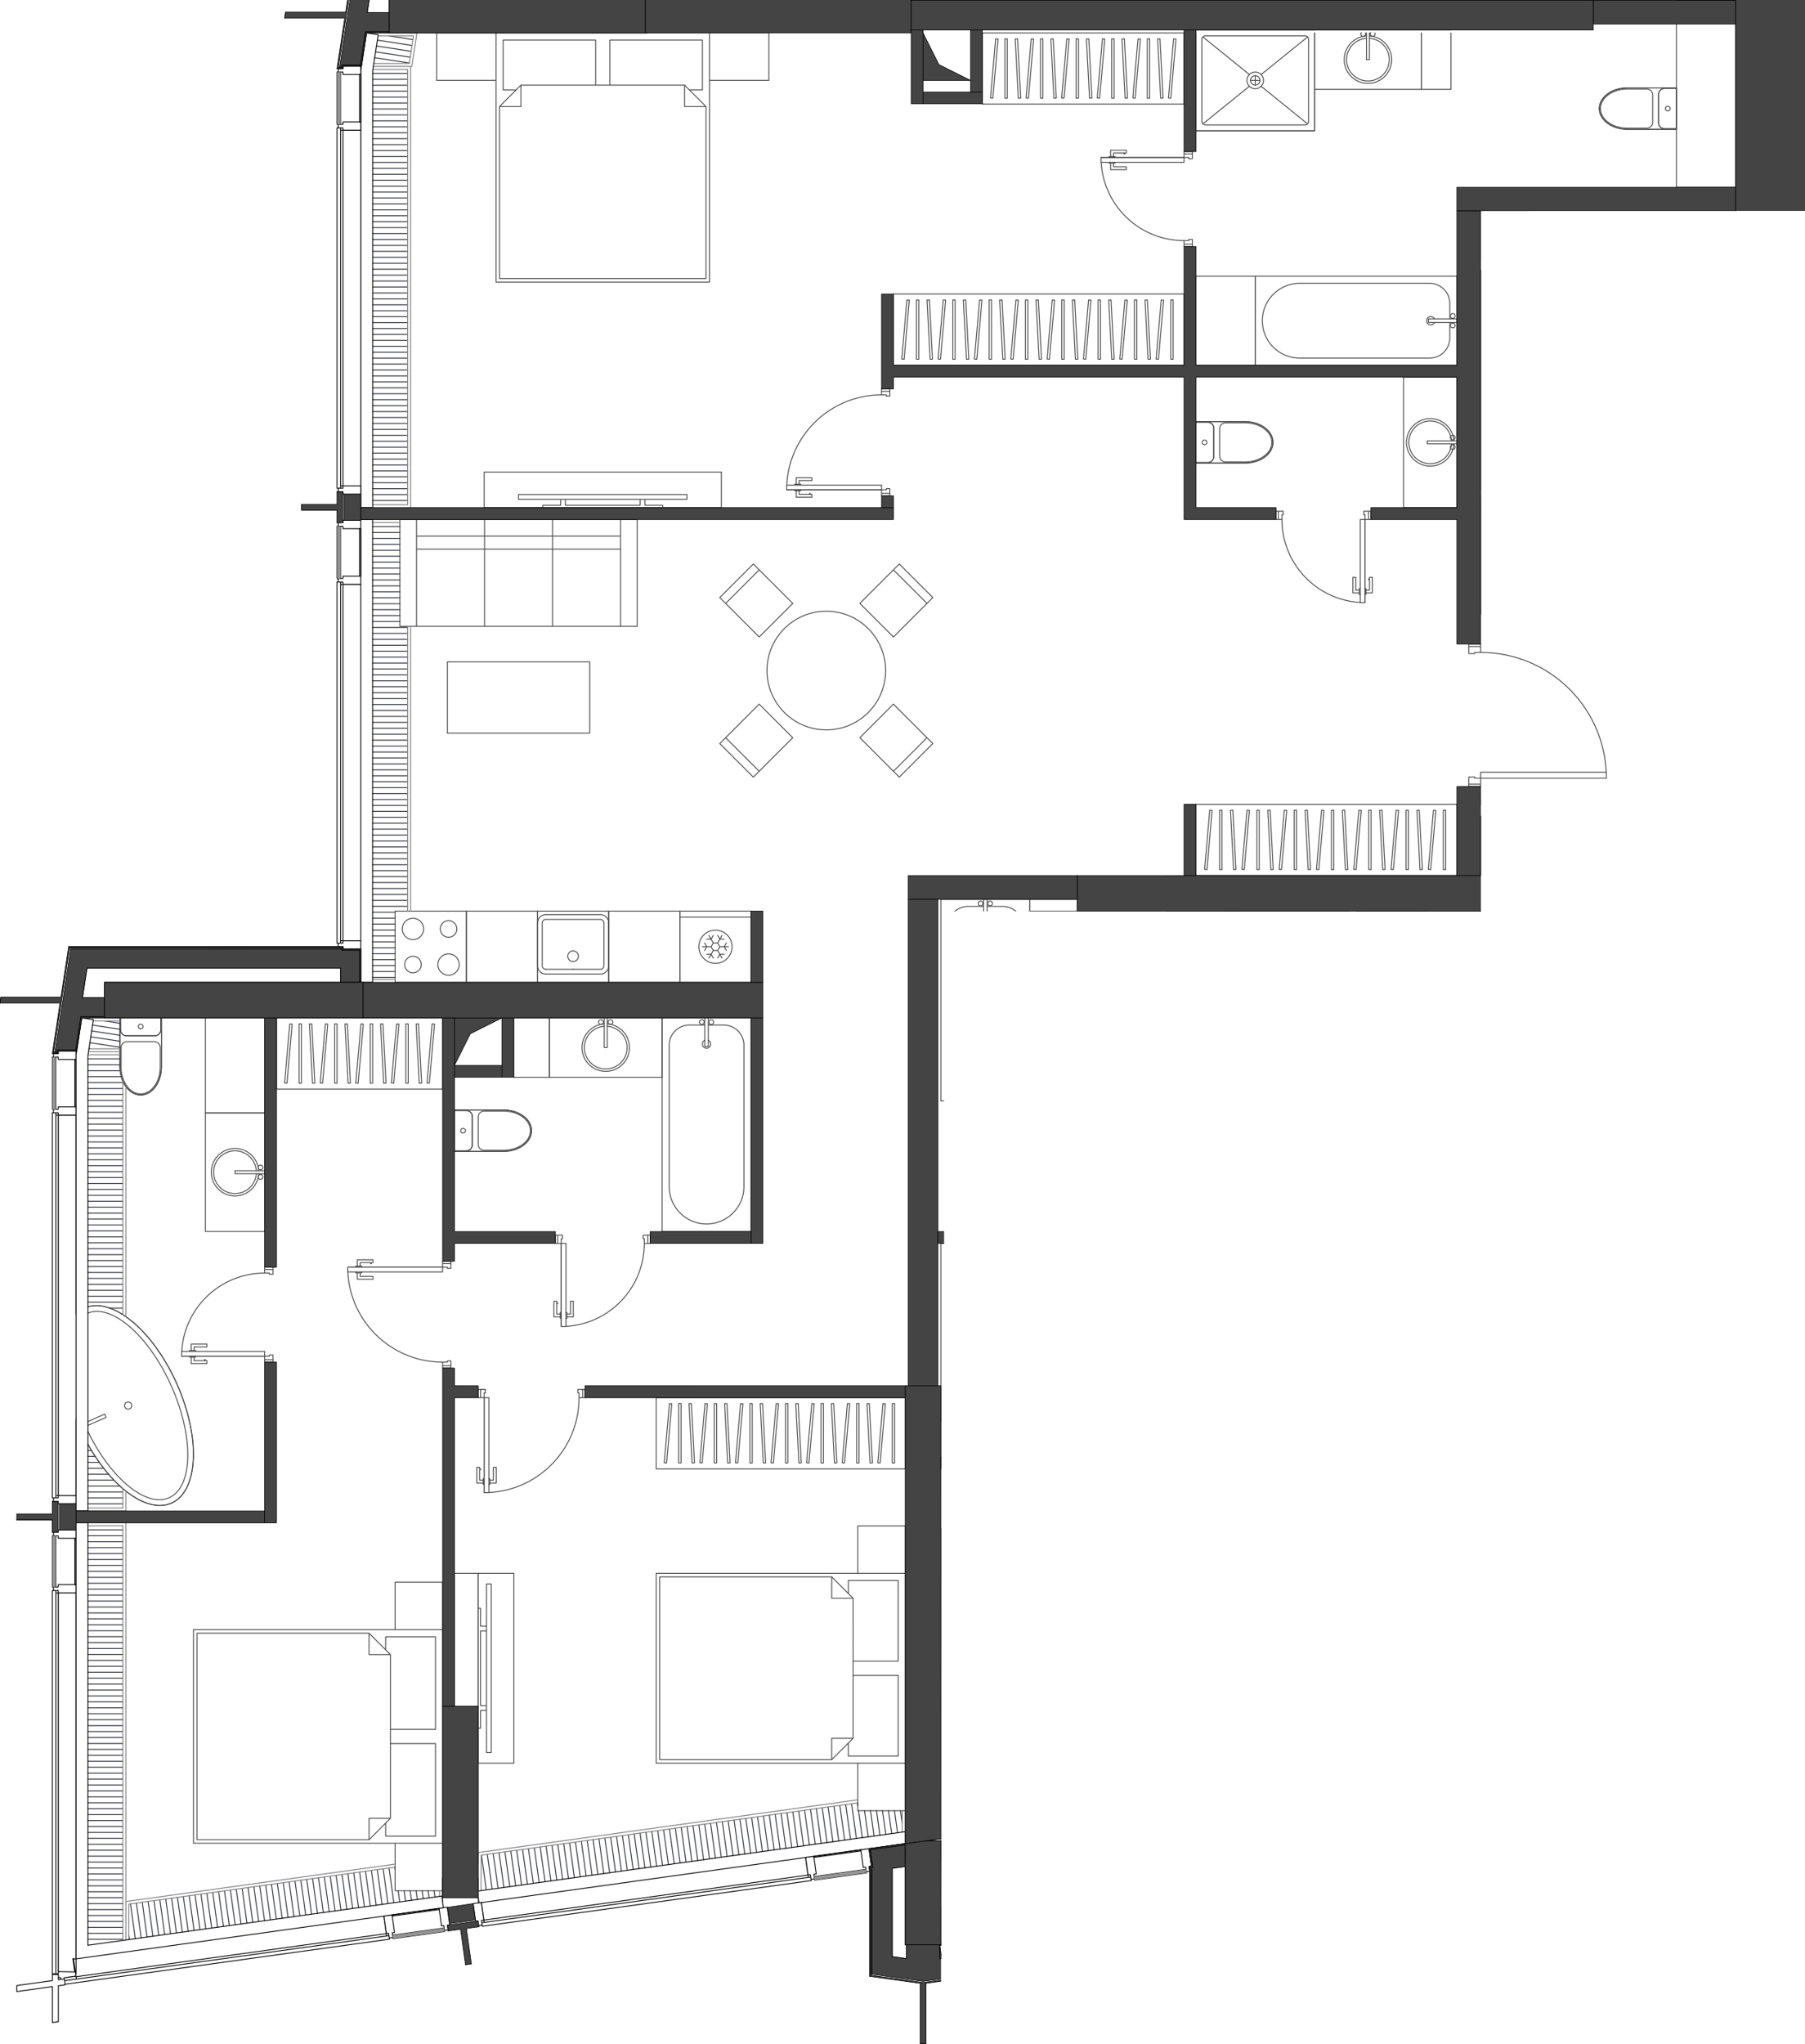 <svg version="1.1" xmlns="http://www.w3.org/2000/svg" xmlns:xlink="http://www.w3.org/1999/xlink" viewBox="0.07 349.298 297.275 336.552"><path fill="none" d="M.07 609.435V349.298h297.275v34.73h-53.37v68.813h21.89v27.705h-21.89v18.802h-88.416v84.014h-.489l-.02 102.488H.07v-76.415z"></path><path d="M149.115 577.406v73.43c-.005.01-.021.01-.021.021v1.91l-5.882.816c-.008-.002-.009-.014-.017-.014l-.01.001-1.344.187c-.004 0-.007-.003-.01-.002l-7.742 1.075c-.002 0 0 .004-.003.004l-1.351.187c-.01.002-.007.016-.015.02l-53.357 7.412c-.01-.003-.01-.015-.02-.016l-.5.07c-.008-.004-.01-.017-.019-.017l-.01.001c-.01.002-.008.017-.017.022l-.81.113c-.01.002-.008.017-.017.023l-4.171.618c-.01-.026-.03-.051-.06-.051h-.009l-.755.106c-.01-.003-.01-.016-.021-.016-.01 0-.008.016-.017.021l-.55.077c-.005 0-.008-.004-.012-.003l-7.741 1.075c-.002 0-.001.004-.003.005l-1.351.188c-.01.001-.007.015-.015.02l-50.602 7.028v-61.532c0-.002.005-.002.005-.004v-7.63c0-.003-.005-.002-.005-.005v-71.012c0-.003.005-.002.005-.005v-7.804c0-.003-.005-.003-.005-.005v-.752l.09-.588c.004-.006.015-.005.016-.013l.827-5.42h3.673c.007.001.006.012.013.012h42.593c.012 0 .012-.016.021-.022h.029v-.028c.005-.01.02-.01.02-.021v-5.862c0-.011-.015-.011-.02-.02v-.03h-.029c-.01-.005-.01-.021-.02-.021h-.312v-5.404c0-.005-.008-.004-.009-.009V444.15c0-.002.005-.002.005-.004v-7.818c0-.002-.004-.002-.005-.004v-1.492c0-.002.004-.002.004-.004v-1.946c0-.004.008-.004.008-.008v-72.07l.092-.6.828-5.422h3.676c.005.001.005.01.01.01h42.594c.011 0 .011-.016.02-.02h43.404v-.49h112.345v-.976h23.346v26.765h-45.915v113.322h-90.364v84.014h-.488Z" fill="none"></path><clipPath id="a"><path fill="none" d="M.07 609.435V349.298h297.275v34.73h-53.37v68.813h21.89v27.705h-21.89v18.802h-88.416v84.014h-.489l-.02 102.488H.07v-76.415z"></path></clipPath><g data-name="Layer 9" clip-path="url(#a)"><g data-name="Мебель" fill="none" stroke="#494949" stroke-linecap="round" stroke-linejoin="round" stroke-width=".15"><path d="M92.504 567.687h.781m0 0V554.01m0 0h-.781m0 0v13.677m-12.7 27.353h.782m0 0v-15.63m0 0h-.782m0 0v15.63m65.453-165.097h-15.63m15.63-.782v.782m-15.631-.782h15.63m-15.63.782v-.782m51.777-53.925v.781m0 0h13.676m.001 0v-.781m0 0h-13.677m43.472 59.591v13.677m-.781-13.677h.781m-.781 13.677v-13.677m.781 13.677h-.781M43.658 572.571H29.982m13.676-.781v.781m-13.676-.781h13.676m-13.676.781v-.781m27.353-13.872v.781m0 .001h15.63m.001 0v-.782m0 0h-15.63m113.809 9.769h.782m0 0V554.01m0 0h-.782m0 0v13.677m114.787 11.723v15.63m-.782-15.63h.782m-.782 15.63v-15.63m.782 15.63h-.782m-63.694-21.492h-15.63m15.63-.781v.781m-15.631-.781h15.63m-15.63.781v-.781m36.146-34.387h-.782m.001 0v13.676m0 0h.781m0 0V538.38"></path><circle cx="266.003" cy="429.747" r=".391"></circle><path d="M264.977 430.431v-3.44m0-.001h.489m0 0v3.441m0 0h-.489"></path><circle cx="264.44" cy="429.747" r=".391"></circle><path d="M270.106 430.431v-5.275m0 0a.586.586 0 0 0-.586-.586m0 0h-8.597m0 0a.586.586 0 0 0-.586.586m0 0v5.275m0 0h9.769m0 0v-5.275m-9.769 5.275h9.769m-9.769-5.275v5.275"></path><path d="M260.923 424.57a.586.586 0 0 0-.586.586m9.183-.586h-8.597m9.183.586a.586.586 0 0 0-.586-.586m-7.718.879a.586.586 0 0 0-.586.586m8.011 0a.586.586 0 0 0-.586-.586m-.001 3.614a.586.586 0 0 0 .587-.586m-8.011 0c0 .324.263.586.586.586m3.664 0h3.175m-6.839 0h3.175m-3.761-3.028v2.442m8.011 0v-2.442m-.587-.586h-6.838M25.586 519.818c.54 0 .976-.437.976-.977m0 0v-1.953m0 0H19.92m0 0v1.953m0 0c0 .54.437.977.976.977m0 0h4.69m-5.764 5.129.085 1.033.253.98.408.88.541.735.648.553.723.343.761.116.76-.116.723-.343.649-.553.541-.735.408-.88.252-.98.086-1.033m0 0v-8.06m0 .001h-6.838m0 0v8.059"></path><path d="M25.586 519.818c.54 0 .976-.437.976-.977m-5.666.977h4.69m-5.666-.977c0 .54.437.977.976.977m-.976-2.93h6.642"></path><circle cx="23.241" cy="518.304" r=".391"></circle><path d="M26.562 518.841v-1.953m-6.642 1.953v-1.953m-.098 8.059c0 2.563 1.53 4.64 3.419 4.64s3.42-2.077 3.42-4.64"></path><path d="M20.017 524.947c0 2.455 1.444 4.445 3.224 4.445s3.224-1.99 3.224-4.445m-3.224-4.152h2.247m.977.977a.977.977 0 0 0-.977-.977m-5.666-3.907v8.059m6.838-8.059v8.059m-6.838-8.059h6.838m-5.666 3.907a.977.977 0 0 0-.977.977m0 3.175v-3.175m6.448 0v3.175m-5.471-4.152h2.247m65.355-9.769h11.723m.001 0v-11.723m0 0H88.595m.001 0v11.723m11.724 0v-11.723m0 0H88.595m.001 11.723v-11.723m11.724 11.723H88.595m5.863-1.368h-4.494m4.494-.781h-4.494"></path><circle cx="94.458" cy="506.728" r=".879"></circle><path d="M98.951 508.877a.586.586 0 0 0 .587-.586m0-7.034v7.034m0-7.034a.586.586 0 0 0-.587-.586m-8.987-.001h8.987m-8.987 0a.586.586 0 0 0-.586.587m0 7.033v-7.033m0 7.033c0 .324.262.587.586.587m8.987 0h-4.493m-4.494-8.987c-.755 0-1.368.612-1.368 1.367m11.724 0c0-.755-.613-1.368-1.369-1.368m-10.355 8.401c0 .756.613 1.368 1.368 1.368m8.987 0c.756 0 1.368-.612 1.368-1.367m-11.723-.001v-7.033m1.368-1.367h8.987m1.369 1.367v7.034m-1.369 1.367h-4.493M77.85 533.104a.977.977 0 0 0-.977-.977m0 0H74.92m0 0v6.643m0 0h1.953m0 0c.54 0 .977-.437.977-.977m0 0v-4.689m5.129 5.764 1.033-.086.98-.253.88-.407.735-.541.553-.649.343-.722.116-.761-.116-.761-.343-.723-.553-.648-.735-.541-.88-.408-.98-.253-1.033-.085m0 0h-8.06m.001 0v6.838m0 0h8.059"></path><path d="M77.85 533.104a.977.977 0 0 0-.977-.977m.977 5.666v-4.689m-.977 5.666c.54 0 .977-.437.977-.977m-2.93.977v-6.643"></path><circle cx="76.336" cy="535.449" r=".391"></circle><path d="M76.873 532.127H74.92m1.953 6.643H74.92m8.059.098c2.563 0 4.64-1.53 4.64-3.42s-2.077-3.418-4.64-3.418"></path><path d="M82.979 538.673c2.455 0 4.445-1.444 4.445-3.224s-1.99-3.224-4.445-3.224m-4.152 3.224v-2.247m.977-.977a.977.977 0 0 0-.977.977m-3.907 5.666h8.059m-8.059-6.838h8.059m-8.059 6.838v-6.838m3.907 5.666c0 .54.437.977.977.977m3.175 0h-3.175m0-6.448h3.175m-4.152 5.471v-2.247m20.759-17.185a3.517 3.517 0 1 0 .489 0"></path><path d="M99.586 517.872a3.908 3.908 0 1 0 .489 0"></path><circle cx="99.049" cy="517.571" r=".391"></circle><path d="M100.075 516.888v4.884m0 0h-.489m0 0v-4.884m0 0h.489"></path><circle cx="100.612" cy="517.571" r=".391"></circle><path d="M109.111 516.888v9.769m-18.561 0v-9.77m18.561 9.77H90.55m0-9.769h18.561m-18.561 0v9.769m18.561-9.769H90.55m18.561 9.769v-9.77m-18.561 9.77h18.561"></path><circle cx="115.657" cy="517.571" r=".391"></circle><path d="M116.731 516.888v4.689m0 0h-.586m0 0v-4.69m0 .001h.586"></path><circle cx="117.22" cy="517.571" r=".391"></circle><path d="M123.765 516.888H109.11m.001 0v35.168m0 0h14.654m0 0v-35.168m-7.034 1.172h2.54m-3.126 2.508a.684.684 0 1 0 .586 0m5.862.813a3.321 3.321 0 0 0-3.322-3.321m-8.987 26.67a6.155 6.155 0 0 0 12.309 0m-13.482-27.842v35.168m0 0h14.654m0-35.168v35.168m-14.654-35.168h14.654m-10.16 1.172a3.321 3.321 0 0 0-3.321 3.321m0 23.349v-23.35m12.309.001v23.348m-8.988-26.669h2.54m-73.863 23.983a3.517 3.517 0 1 0 0 .488"></path><path d="M42.674 542.043a3.908 3.908 0 1 0 0 .488"></path><circle cx="42.975" cy="541.506" r=".391"></circle><path d="M43.658 542.531h-4.884m0 0v-.488m0 0h4.884m0 0v.488"></path><circle cx="42.975" cy="543.069" r=".391"></circle><path d="M43.658 552.056H33.89m0-19.538h9.768m-9.768 19.538v-19.538m9.768 0v19.538m0-19.538H33.89m9.768 19.538v-19.538m-9.768 19.538h9.768m-9.768-19.538v19.538"></path><circle cx="239.333" cy="401.319" r=".391"></circle><path d="M240.017 402.394h-4.689m0 0v-.586m0 0h4.69m-.001 0v.586"></path><circle cx="239.333" cy="402.882" r=".391"></circle><path d="M240.017 409.427v-14.653m0 0h-33.215m0 0v14.653m0 0h33.215m-1.172-7.033v2.54m-2.508-3.126a.684.684 0 1 0 0 .586m-.814 5.861a3.321 3.321 0 0 0 3.322-3.321m-24.716-8.988a6.155 6.155 0 0 0 0 12.31m25.888-13.482h-33.215m0 0v14.653m33.215 0h-33.215m33.215-14.653v14.653m-1.172-10.159a3.321 3.321 0 0 0-3.322-3.322m-21.394 0h21.394m0 12.309H214.13m24.715-8.987v2.54m-13.725-46.2a3.517 3.517 0 1 0 .488 0"></path><path d="M225.12 355.217a3.908 3.908 0 1 0 .488 0m-1.335-.541a.39.39 0 0 0-.082.24"></path><path d="M224.191 354.916a.39.39 0 1 0 .727-.2m.69.004v4.397m0 0h-.489m.001 0v-4.396m0-.489h.488m.146.684a.39.39 0 1 0 .727-.2m-.645-.04a.39.39 0 0 0-.082.24m8.402-.196v9.281m-17.585 0v-9.28m17.585 9.28H216.57m.001-9.769h17.585m-17.585.488v9.281m17.585-9.769H216.57m17.586 9.769v-9.28m-17.585 9.28h17.585m-37.123 6.839h19.538m0 0v-16.12m0-.488h-19.538m0 .488v16.12m9.769-7.523v-1.563m-.782.782h1.564"></path><circle cx="206.802" cy="362.536" r=".782"></circle><path d="m207.77 361.569 7.653-6.188m-9.588 6.188-7.653-6.188"></path><circle cx="206.802" cy="362.536" r="1.368"></circle><path d="m198.182 369.691 7.653-6.188m9.588 6.188-7.654-6.188m8.802 7.337v-16.12m0-.488h-19.538m0 16.608v-16.12m19.538 16.12h-19.538m17.975-.977a.586.586 0 0 0 .586-.587m0-13.481v13.482m0-13.482a.586.586 0 0 0-.586-.586m-16.412 0h16.412m-16.412 0a.586.586 0 0 0-.586.586m0 13.482v-13.482m0 13.482c0 .323.262.586.586.586m16.412 0h-16.412m40.444-15.631h-4.884m0 .488v9.281m0 0h4.885m-.001 0v-9.28M14.546 583.334l2.759-1.228m0 0 .238.535m0 0-2.997 1.335m13.778 12.793.884-.524.776-.734.656-.934.528-1.122.393-1.294.253-1.449.109-1.584-.037-1.699-.182-1.789-.324-1.856-.462-1.898-.594-1.913-.718-1.904-.831-1.868-.935-1.807-1.025-1.722-1.1-1.613-1.163-1.483-1.208-1.332-1.238-1.164-1.25-.98-1.246-.782-1.225-.573-1.187-.359-1.133-.137-1.064.085-.465.115"></path><path d="m14.545 587.09.984 1.648 1.1 1.613 1.163 1.483L19 593.166l1.238 1.164 1.25.98 1.246.781 1.225.574 1.187.358 1.133.138 1.064-.085.981-.307"></path><path d="M14.54 584.964c4.004 8.231 10.22 12.997 13.882 10.645s3.386-10.931-.618-19.163c-3.765-7.74-9.54-12.498-13.291-10.954"></path><path d="M28.324 596.769c4.436-1.975 4.83-10.768.88-19.64-3.78-8.491-10.212-14.045-14.68-12.677m.008 22.615c4.095 7.347 9.905 11.433 13.792 9.702"></path><circle cx="21.172" cy="580.705" r=".586"></circle><path d="M43.658 532.518v-15.63m0 0H33.89m0 0v15.63m0 0h9.768m35.169 75.808H74.92m0 0v21.883m0 0h3.907m0 0v-21.883m11.723-91.438h-5.861m0 0v9.769m0 0h5.861m0 0v-9.77m114.698 25.644a3.517 3.517 0 1 0 0-.488"></path><path d="M204.856 542.531a3.908 3.908 0 1 0 0-.488"></path><circle cx="204.555" cy="543.069" r=".391"></circle><path d="M203.871 542.043h4.885m0 0v.488m0 0h-4.885m0 0v-.488"></path><circle cx="204.555" cy="541.506" r=".391"></circle><path d="M203.871 532.518h9.77m-.001 19.538h-9.768m9.768-19.538v19.538m-9.769 0v-19.538m0 19.538h9.77m-9.77-19.538v19.538m9.769-19.538h-9.768m9.768 19.538v-19.538m-14.653 12.602c0 .54.437.977.977.977m0 0h1.954m0 0v-6.643m0 0h-1.954m0 0a.977.977 0 0 0-.977.977m0 0v4.69m-5.129-5.765-1.032.086-.981.253-.88.407-.735.542-.553.648-.343.723-.116.76.116.761.343.723.553.648.735.542.88.407.98.253 1.033.086m0 0h8.06m0 0v-6.839m0 0h-8.06"></path><path d="M198.987 545.12c0 .54.437.977.977.977m-.977-5.666v4.69m.977-5.667a.977.977 0 0 0-.977.977m2.931-.977v6.643"></path><circle cx="200.501" cy="542.776" r=".391"></circle><path d="M199.964 546.097h1.954m-1.954-6.643h1.954m-8.06-.098c-2.563 0-4.64 1.531-4.64 3.42s2.077 3.419 4.64 3.419"></path><path d="M193.858 539.552c-2.455 0-4.445 1.443-4.445 3.224s1.99 3.223 4.445 3.223m4.152-3.223v2.247m-.977.977c.54 0 .977-.438.977-.978m3.908-5.666h-8.06m8.06 6.839h-8.06m8.06-6.839v6.839m-3.908-5.666a.977.977 0 0 0-.977-.977m-3.175 0h3.175m0 6.448h-3.175m4.152-5.471v2.247m24.423-18.073v-25.4m0 0h-18.561m-.001 0v25.4m0 0h18.562m-8.499-12.7h-1.563m.781.781v-1.563m0 0a.782.782 0 1 1 0 1.563.782.782 0 0 1 0-1.563Zm-.967-.185-7.165-10.584m7.165 12.518-7.165 10.584"></path><circle cx="213.152" cy="512.003" r="1.368"></circle><path d="m221.284 523.554-7.165-10.584m7.165-12.518-7.165 10.584m8.314-11.733h-18.561m-.001 0v25.4m18.562 0h-18.561m18.561-25.4v25.4m-.977-23.837a.586.586 0 0 0-.586-.586m-15.435 0h15.435m-15.435 0a.586.586 0 0 0-.587.586m0 22.274v-22.274m0 22.274c0 .323.263.586.587.586m15.435 0h-15.435m15.435 0a.586.586 0 0 0 .586-.586m0-22.274v22.274m13.677-14.068h11.723m0 0v-9.769m0 0h-11.723m0 0v9.77m13.677 1.953v11.723m0 0h11.722m0 0v-11.723m0 0H248.81m0 11.723h11.722m0 0v-11.723m-11.722 0h11.722m-11.722 11.723v-11.723m1.367 5.862v-4.494m.782 4.494v-4.494"></path><circle cx="253.108" cy="516.888" r=".879"></circle><path d="M250.959 521.381c0 .324.262.586.586.586m7.033 0h-7.033m7.033 0a.586.586 0 0 0 .587-.586m0-8.987v8.987m0-8.987a.586.586 0 0 0-.587-.586m-7.033 0h7.033m-7.033 0a.586.586 0 0 0-.586.586m0 8.987v-4.493m8.987-4.494c0-.756-.612-1.368-1.368-1.368m0 11.723c.756 0 1.368-.612 1.368-1.368m-8.401-10.355c-.756 0-1.368.612-1.368 1.368m0 8.987c0 .756.612 1.368 1.368 1.368m0-11.723h7.033m1.368 1.368v8.987m-1.368 1.368h-7.033m-1.368-1.368v-4.493m45.523 35.168v-9.769m.001 0h19.538m0 9.769H295.7m0 0v-9.769m19.539 9.769H295.7m.001-9.769h19.538M236.5 512.003c.54 0 .977-.437.977-.977m0 0v-1.954m0 0h-6.643m0 0v1.954m0 0c0 .54.438.977.977.977m0 0h4.69m-5.764 5.129.085 1.032.253.981.407.88.542.735.648.553.723.343.76.116.762-.116.722-.343.649-.553.54-.735.408-.88.253-.98.086-1.033m0 0v-8.06m0 0h-6.838m0 0v8.06"></path><path d="M236.5 512.003c.54 0 .977-.437.977-.977m-5.666.977h4.69m-5.667-.977c0 .54.438.977.977.977m-.977-2.931h6.643"></path><circle cx="234.156" cy="510.489" r=".391"></circle><path d="M237.477 511.026v-1.954m-6.643 1.954v-1.954m-.097 8.06c0 2.563 1.53 4.64 3.419 4.64s3.419-2.077 3.419-4.64"></path><path d="M230.932 517.132c0 2.455 1.443 4.445 3.224 4.445s3.223-1.99 3.223-4.445m-3.223-4.152h2.247m.977.977a.977.977 0 0 0-.977-.977m-5.666-3.908v8.06m6.838-8.06v8.06m-6.838-8.06h6.838m-5.666 3.908a.977.977 0 0 0-.977.977m0 3.175v-3.175m6.448 0v3.175m-5.471-4.152h2.247"></path><circle cx="161.571" cy="498.033" r=".391"></circle><path d="M162.646 497.35v4.688m0 0h-.586m0 0v-4.689m0 .001h.586"></path><circle cx="163.134" cy="498.033" r=".391"></circle><path d="M169.68 497.35h-14.654m0 0v33.214m0 0h14.654m0 0V497.35m-7.034 1.172h2.54m-3.126 2.508a.684.684 0 1 0 .586 0m5.861.813a3.321 3.321 0 0 0-3.321-3.321m-8.988 24.715a6.155 6.155 0 0 0 12.31 0m-13.482-25.887v33.214m0 0h14.654m0-33.214v33.214m-14.654-33.214h14.654m-10.16 1.172a3.321 3.321 0 0 0-3.322 3.321m0 21.394v-21.394m12.309 0v21.394m-8.987-24.715h2.54m38.482 12.26a3.517 3.517 0 1 0 0 .488"></path><path d="M200.933 510.782a3.908 3.908 0 1 0 0 .488"></path><circle cx="201.234" cy="510.245" r=".391"></circle><path d="M201.918 511.27h-4.885m0 0v-.488m0 0h4.885m0 0v.488m-.684.147a.39.39 0 1 1 0 .781.39.39 0 0 1 0-.781Zm.684 11.332h-9.77m.001-23.446h9.769m-9.769 23.446v-23.446m9.769 0v23.446m0-23.446h-9.77m9.77 23.446v-23.446m-9.769 23.446h9.769m-9.769-23.446v23.446m-14.654-25.399h-7.815m0 0v1.953m0 0h7.815m0 0v-1.954m98.668-163.144v15.143m0 0h9.77m-.001 0v-15.143m-85.968 90.267v-4.69m0 .001a.977.977 0 0 0-.977-.977m0 0h-1.954m0 0v6.643m0 0h1.954m0 0c.54 0 .977-.438.977-.977m5.129-5.764h-8.06m0 0v6.838m0 0h8.06m0 0 1.032-.085.981-.253.88-.407.735-.542.552-.648.344-.723.116-.76-.116-.762-.344-.722-.552-.649-.735-.54-.88-.408-.98-.253-1.033-.086"></path><path d="M198.987 425.449c.54 0 .977-.438.977-.977m0-4.689v4.689m0-4.689a.977.977 0 0 0-.977-.977m-1.954 0v6.643"></path><circle cx="198.45" cy="422.127" r=".391"></circle><path d="M198.987 425.449h-1.954m1.954-6.643h-1.954m8.06 6.74c2.562 0 4.64-1.53 4.64-3.419s-2.078-3.419-4.64-3.419"></path><path d="M205.093 425.351c2.454 0 4.445-1.443 4.445-3.224s-1.99-3.223-4.445-3.223m-4.153 3.223v2.247m0 0c0 .54.438.977.978.977m-4.885-6.643h8.06m-8.06 6.838h8.06m-8.06-6.838v6.838m4.885-6.642a.977.977 0 0 0-.977.976m4.152-.976h-3.175m0 6.447h3.175m-4.153-5.471v2.247m38.19-.244a3.517 3.517 0 1 0 0 .489"></path><path d="M239.521 421.883a3.908 3.908 0 1 0 0 .489"></path><circle cx="239.333" cy="422.909" r=".391"></circle><path d="M240.017 421.883h-4.884m0 0v.489m0 0h4.884m0 0v-.489"></path><circle cx="239.333" cy="421.346" r=".391"></circle><path d="M231.225 411.381h8.792m0 21.492h-8.792m0 0v-21.492m8.792 0v21.492m0 0h-8.792m8.792-21.492v21.492m-8.792-21.492h8.792m-8.792 21.492v-21.492m-24.423-16.607h-9.769m0 0v14.653m0 0h9.77m-.001 0v-14.653m66.43-25.254c0 .54.437.978.977.978m0 0h1.954m0 0v-6.643m0 0h-1.954m0 0a.977.977 0 0 0-.977.977m0 0v4.689m-5.129-5.764-1.032.086-.981.253-.88.407-.735.541-.552.649-.344.722-.116.761.116.761.344.723.552.648.735.541.88.408.98.253 1.033.085m0 0h8.06m0 0v-6.838m0 0h-8.06"></path><path d="M273.232 369.52c0 .54.437.978.977.978m-.977-5.666v4.689m.977-5.666a.977.977 0 0 0-.977.977m2.931-.977v6.643"></path><circle cx="274.746" cy="367.176" r=".391"></circle><path d="M274.209 370.498h1.954m-1.954-6.643h1.954m-8.06-.098c-2.562 0-4.64 1.53-4.64 3.42s2.078 3.418 4.64 3.418"></path><path d="M268.103 363.952c-2.455 0-4.445 1.444-4.445 3.224s1.99 3.224 4.445 3.224m4.152-3.224v2.247m-.977.977c.54 0 .977-.437.977-.977m3.908-5.666h-8.06m8.06 6.838h-8.06m8.06-6.838v6.838m-3.908-5.665a.977.977 0 0 0-.977-.978m-3.175 0h3.175m0 6.448h-3.175m4.152-5.47v2.246m3.908-13.921v26.865m0 0h9.77m-.001 0v-27.353M91.527 552.642v1.368m0 0h.977m0 0v-.781m0 0h.195m.001 0v-.587m0 0h-1.173m15.63 0h-1.172m0 0v.587m0 0h.196m-.001 0v.781m0 0h.977m0 0v-1.368m-15.239 0v1.368m0 0h.586m0 0v-.781m0 0h.195m.001 0v-.587m0 0h-.782m14.849 1.368v-1.368m0 0h-.782m0 0v.587m0 0h.196m-.001 0v.781m0 0h.587m-14.263 13.677V554.01m.788 13.654c7.235-.417 12.889-6.406 12.889-13.654m-12.153 11.625h-.586m.586-2.11v2.11m.469-2.11h-.47m.47 2.579v-2.579m-1.055 2.579h1.055m-1.055-.723h-.157m.157.977v-.977m-.157.977h.157m-1.681-.723h.587m-.587-2.11v2.11m-.469-2.11h.47m-.47 2.579v-2.579m1.056 2.579h-1.056m1.056-.723h.156m-.156.977v-.977m.156.977h-.156m-.43-2.578v.143m-13.091 14.119v1.368m0 0h.977m0 0v-.782m0 0h.195m.001 0v-.586m0 0h-1.173m17.584 0H95.24m0 0v.586m0 0h.195m0 0v.782m0 0h.976m0 0v-1.368m-17.193 0v1.368m0 0h.586m0 0v-.782m0 0h.195m.001 0v-.586m0 0h-.782m16.802 1.368v-1.368m0 0h-.78m0 0v.586m0 0h.195m0 0v.782m0 0h.586m-16.217 15.63v-15.63m.786 15.61c8.317-.418 14.845-7.283 14.845-15.61m-14.107 13.579h-.586m.586-2.11v2.11m.469-2.11h-.469m.469 2.579v-2.58m-1.055 2.58h1.055m-1.055-.723h-.156m.156.977v-.977m-.156.977h.156m-1.68-.723h.586m-.586-2.11v2.11m-.469-2.11h.469m-.469 2.579v-2.58m1.055 2.58h-1.055m1.055-.723h.156m-.156.977v-.977m.156.977h-.156m-.43-2.579v.143m67.407-161.529v1.172m-.587-1.172h.587m-.587.196v-.196m-.781.196h.781m-.781.977v-.977m1.368.977h-1.368m0-17.585h1.368m-1.368.977v-.977m.781.977h-.781m.781.195v-.195m.587.195h-.587m.587-1.172v1.172m0 15.24v.782m-.587-.782h.587m-.587.196v-.196m-.781.196h.781m-.781.586v-.586m1.368.586h-1.368m0-16.217v-.586m.781.586h-.781m.781.195v-.195m.587.195h-.587m.587-.781v.781m-1.368-.781h1.368m-16.999 16.217h15.63m.001-15.631c-8.327 0-15.192 6.528-15.61 14.844m2.031-.737v.586m2.11-.586h-2.11m2.11-.469v.469m-2.579-.469h2.579m-2.579 1.055v-1.055m.723 1.055v.156m-.977-.156h.977m-.977.156v-.156m.723 1.68v-.586m2.11.586h-2.11m2.11.469v-.469m-2.579.469h2.579m-2.579-1.055v1.055m.723-1.055v-.156m-.977.156h.977m-.977-.156v.156m2.579.43h-.144m63.057-56.27h-1.368m.001 0v.977m0 0h.78m0 0v.195m0 0h.587m0 0v-1.172m0 15.631v-1.173m0 0h-.586m-.001 0v.195m0 0h-.78m0 0v.977m0 .001h1.367m0-15.24h-1.368m.001 0v.586m0 0h.78m0 0v.195m0 0h.587m0 0v-.781m-1.367 14.849h1.367m0 0v-.782m0 0h-.586m-.001 0v.195m0 0h-.78m0 0v.587m-13.677-14.263h13.676m-13.654.787c.418 7.236 6.407 12.89 13.654 12.89m-11.625-12.153v-.587m2.11.587h-2.11m2.11.469v-.47m-2.579.47h2.58m-2.58-1.056v1.056m.723-1.056v-.156m-.977.156h.977m-.977-.156v.156m.723-1.68v.586m2.11-.586h-2.11m2.11-.469v.47m-2.579-.47h2.58m-2.58 1.056v-1.056m.723 1.056v.156m-.977-.156h.977m-.977.156v-.157m2.579-.429h-.143m39.513 58.81h1.172m-1.172.586v-.587m.195.587h-.195m.195.781v-.781m.977.781h-.977m.977-1.367v1.367m-15.631 0v-1.368m.977 1.368h-.977m.977-.781v.781m.196-.781h-.196m.196-.586v.586m-1.173-.586h1.173m13.286 0h.781m-.781.586v-.587m.195.587h-.195m.195.781v-.781m.586.781h-.586m.586-1.367v1.367m-14.263 0h-.586m.586-.781v.781m.196-.781h-.196m.196-.586v.586m-.782-.586h.782m-.782 1.367v-1.368m14.263 15.045v-13.677m-13.677 0c0 7.248 5.654 13.237 12.89 13.654m-.737-2.029h.586m-.586-2.11v2.11m-.469-2.11h.47m-.47 2.579v-2.579m1.055 2.579h-1.055m1.055-.723h.157m-.157.977v-.977m.157.977h-.157m1.68-.723h-.586m.586-2.11v2.11m.469-2.11h-.469m.469 2.579v-2.579m-1.055 2.579h1.055m-1.055-.723h-.156m.156.977v-.977m-.156.977h.156m.43-2.579v.144M45.026 572.376v1.172m-.586-1.172h.586m-.586.195v-.195m-.782.195h.782m-.782.977v-.977m1.368.977h-1.368m0-15.63h1.368m-1.368.977v-.977m.782.977h-.782m.782.195v-.195m.586.195h-.586m.586-1.172v1.172m0 13.286v.781m-.586-.781h.586m-.586.195v-.195m-.782.195h.782m-.782.586v-.586m1.368.586h-1.368m0-14.262v-.587m.782.587h-.782m.782.195v-.195m.586.195h-.586m.586-.782v.782m-1.368-.782h1.368m-15.044 14.263h13.676m0-13.676c-7.247 0-13.236 5.653-13.654 12.889m2.029-.737v.586m2.11-.586h-2.11m2.11-.469v.47m-2.579-.47h2.58m-2.58 1.055v-1.055m.723 1.055v.157m-.977-.157h.977m-.977.157v-.157m.723 1.681v-.586m2.11.586h-2.11m2.11.469v-.47m-2.579.47h2.58m-2.58-1.055v1.055m.723-1.055v-.157m-.977.157h.977m-.977-.157v.157m2.58.429h-.144m40.587-16.217h-1.367m0 0v.978m0 0h.781m0 0v.195m0 0h.586m0 0v-1.172m0 17.584v-1.172m0 0h-.586m0 0v.195m0 0h-.781m0 0v.977m0 0h1.367m0-17.193h-1.367m0 0v.586m0 0h.781m0 0v.195m0 0h.586m0 0v-.781m-1.367 16.802h1.367m0 0v-.781m0 0h-.586m0 0v.195m0 0h-.781m0 0v.586m-15.631-16.216h15.63m-15.61.786c.419 8.316 7.284 14.844 15.61 14.844m-13.578-14.106v-.586m2.11.586h-2.11m2.11.468v-.468m-2.579.468h2.579m-2.579-1.054v1.055m.722-1.055v-.157m-.976.157h.977m-.977-.156v.156m.723-1.681v.586m2.11-.586h-2.11m2.11-.469v.47m-2.579-.47h2.579m-2.579 1.055v-1.055m.722 1.055v.157m-.976-.157h.977m-.977.157v-.157m2.579-.429h-.144m109.069-4.69v1.368m0 0h.977m0 0v-.781m0 0h.195m0 0v-.587m0 0h-1.172m15.631 0h-1.173m0 0v.587m0 0h.196m0 0v.781m0 0h.977m0 0v-1.368m-15.24 0v1.368m0 0h.586m0 0v-.781m0 0h.195m0 0v-.587m0 0h-.781m14.849 1.368v-1.368m0 0h-.782m0 0v.587m0 0h.196m0 0v.781m0 0h.586m-14.263 13.677V554.01m.788 13.654c7.235-.417 12.889-6.406 12.889-13.654m-12.153 11.625h-.586m.586-2.11v2.11m.469-2.11h-.469m.469 2.579v-2.579m-1.055 2.579h1.055m-1.055-.723h-.156m.156.977v-.977m-.156.977h.156m-1.68-.723h.586m-.586-2.11v2.11m-.469-2.11h.469m-.469 2.579v-2.579m1.055 2.579h-1.055m1.055-.723h.156m-.156.977v-.977m.156.977h-.156m-.43-2.578v.143m115.178 14.119h1.172m-1.172.586v-.586m.195.586h-.195m.195.782v-.782m.977.782h-.977m.977-1.368v1.368m-17.585 0v-1.368m.977 1.368h-.977m.977-.782v.782m.196-.782h-.196m.196-.586v.586m-1.173-.586h1.173m15.24 0h.781m-.781.586v-.586m.195.586h-.195m.195.782v-.782m.586.782h-.586m.586-1.368v1.368m-16.217 0h-.586m.586-.782v.782m.196-.782h-.196m.196-.586v.586m-.782-.586h.782m-.782 1.368v-1.368m16.217 16.998v-15.63m-15.631 0c0 8.327 6.528 15.192 14.845 15.61m-.738-2.031h.586m-.586-2.11v2.11m-.469-2.11h.469m-.469 2.579v-2.58m1.055 2.58h-1.055m1.055-.723h.156m-.156.977v-.977m.156.977h-.156m1.68-.723h-.586m.586-2.11v2.11m.469-2.11h-.469m.469 2.579v-2.58m-1.055 2.58h1.055m-1.055-.723h-.156m.156.977v-.977m-.156.977h.156m.43-2.579v.143m-63.694-17.923v1.172m-.587-1.172h.587m-.587.195v-.195m-.781.195h.781m-.781.977v-.977m1.368.977h-1.368m0-17.585h1.368m-1.368.978v-.977m.781.977h-.781m.781.195v-.195m.587.195h-.587m.587-1.173v1.173m0 15.24v.781m-.587-.781h.587m-.587.195v-.195m-.781.195h.781m-.781.586v-.586m1.368.586h-1.368m0-16.216v-.586m.781.586h-.781m.781.195v-.195m.587.195h-.587m.587-.781v.781m-1.368-.781h1.368m-16.999 16.216h15.63m.001-15.63c-8.327 0-15.192 6.528-15.61 14.844m2.031-.738v.586m2.11-.586h-2.11m2.11-.469v.47m-2.579-.47h2.579m-2.579 1.055v-1.055m.722 1.055v.157m-.976-.157h.977m-.977.157v-.157m.723 1.68v-.585m2.11.585h-2.11m2.11.47v-.47m-2.579.47h2.579m-2.579-1.055v1.055m.722-1.055v-.157m-.976.157h.977m-.977-.157v.157m2.579.429h-.144m33.359-20.71v-1.368m0 0h-.977m0 0v.782m0 0h-.195m0 0v.586m0 0h1.172m-15.631 0h1.173m0 0v-.586m0 0h-.196m0 0v-.782m0 0h-.977m0 0v1.368m15.24 0v-1.368m0 0h-.586m0 0v.782m0 0h-.195m0 0v.586m0 0h.781m-14.849-1.368v1.368m0 0h.782m0 0v-.586m0 0h-.196m0 0v-.782m0 0h-.586m14.263-13.676v13.676m-.788-13.654c-7.235.418-12.889 6.407-12.889 13.654m12.153-11.625h.586m-.586 2.11v-2.11m-.469 2.11h.469m-.469-2.579v2.58m1.055-2.58h-1.055m1.055.723h.156m-.156-.977v.977m.157-.977h-.157m1.68.723h-.586m.586 2.11v-2.11m.469 2.11h-.469m.469-2.579v2.58m-1.055-2.58h1.055m-1.055.723h-.156m.156-.977v.977m-.156-.977h.156m.43 2.579v-.143m-101.989 80.64h7.424m0 0V609.5m0-.001h-8.206m0 0v2.149m0 26.767h8.206m0 0v-13.286m0 .001h-7.424m-.782 11.136v2.149m1.564 8.988h7.815m0 0v-7.816m0 0h-7.816m.001 0v7.816m7.815-7.816v-31.26m0-.001h-41.03m-.001 0v31.261m0 0h41.03m-7.814-31.261h7.815m0 0v-7.815m0-.001h-7.816m.001 0v7.816m-.782 27.158V612.43m0 0-3.517-3.518m-.001 0h-28.33m0 0v30.09m0-.001h28.33m0 0 3.518-3.517m0-23.054-3.517-3.518m-.001 0v3.517m0 .001h3.518m0 23.054h-3.517m-.001 0v3.517m0 0 3.518-3.517m-76.981 13.958v2.15m0 0h8.206m0 0v-15.24m0 0H64.37m-.783-17.584v2.149m.782 13.09h7.424m0 0v-15.24m0 .001h-8.206m1.563-8.988v7.815m0 0h7.816m0 0v-7.815m0 0H65.15m7.816 7.815h-41.03m-.001 0v35.169m0 0h41.03m.001 0v-35.169m-7.816 35.169v7.815m0 .001h7.816m0 0v-7.816m0 0H65.15m-.781-31.066-3.517-3.517m0 0h-28.33m0 0v33.997m0 0h28.33m0 0 3.517-3.517m0-.001v-26.962m0 26.962h-3.517m0 0v3.518m0 0 3.517-3.517m0-26.963-3.517-3.517m0 0v3.517m0 0h3.517M98.17 363.317v-7.424m0 0H82.93m0 0v8.206m0 0h2.15m30.674 0v-8.206m0 0h-15.24m0 0v7.424m13.091.782h2.15m10.941-1.563v-7.815m0-.001h-9.77m.001 0v7.816m0 0h9.769m-9.769-7.816h-35.17m.001 0v41.03m0 0h35.169m0 0v-41.03m-35.169 7.816v-7.815m0-.001h-9.77m.001 0v7.816m0 0h9.769m31.066.781H85.86m0 0-3.516 3.517m0 0v28.33m0 .001h33.996m0 0v-28.33m0-.001-3.516-3.517m-26.964 0-3.516 3.517m0 0h3.517m-.001 0v-3.517m26.964 0v3.517m0 0h3.516m0 0-3.516-3.517M76.873 499.303H65.15m0 0v11.723m0 0h11.723m0 0v-11.723"></path><circle cx="68.081" cy="508.095" r="1.368"></circle><circle cx="73.943" cy="508.095" r="1.758"></circle><circle cx="68.081" cy="502.234" r="1.758"></circle><circle cx="73.943" cy="502.234" r="1.368"></circle><path d="M112.042 511.026h11.723m0 0v-11.723m0 0h-11.723m0 0v11.723"></path><circle cx="117.903" cy="505.165" r="2.735"></circle><path d="m116.47 505.165-.358-.62m.358.62-.358.62m1.075-.62h-1.433m3.582 0 .358-.62m-.358.62.358.62m-1.074-.62h1.433m-1.433-1.241h.716m-.716 0-.358-.62m0 1.24.716-1.24m-1.791.62h-.716m.716 0 .358-.62m0 1.24-.716-1.24m.358 3.101h-.716m.716 0 .358.62m0-1.24-.716 1.24m.716-1.24h.717m-1.075-.62.358.62m0-1.241-.358.62m1.075-.62h-.717m1.075.621-.358-.62m0 1.24.358-.62m0 1.24h.716m-.716 0-.358.62m0-1.24.716 1.24m4.787-6.745h-11.723m0-.977h-11.723m.001 0v11.723m0 0h11.722m0 0v-11.723m-42.923 28.334.39-.02m-.902-9.736.512 9.756m-.122-9.777-.39.021m.902 9.736-.512-9.756m-1.697 9.773h-.391m.391-9.77v9.77m-.391-9.77h.39m-.39 9.77v-9.77m3.871 9.768-.389-.034m1.241-9.698-.851 9.732m.462-9.766.39.034m-1.242 9.698.852-9.732m-6.323 9.766-.39-.034m1.24-9.698-.85 9.732m.461-9.766.39.034m-1.241 9.698.851-9.732m-2.124 9.771.39-.02m-.901-9.736.511 9.756m-.121-9.777-.39.021m.901 9.736-.511-9.756m-1.698 9.773h-.39m.39-9.77v9.77m-.391-9.77h.391m-.391 9.77v-9.77m-1.989 9.768-.39-.034m1.242-9.698-.852 9.732m.462-9.766.39.034m-1.241 9.698.851-9.732m-2.124 9.771.39-.02m-.902-9.736.512 9.756m-.121-9.777-.39.021m.901 9.736-.511-9.756m-1.698 9.773h-.391m.391-9.77v9.77m-.391-9.77h.39m-.39 9.77v-9.77m-1.99 9.768-.389-.034m1.241-9.698-.852 9.732m.463-9.766.389.034m-1.241 9.698.852-9.732m-2.125 9.771.39-.02m-.901-9.736.511 9.756m-.121-9.777-.39.021m.901 9.736-.51-9.756m-4.079 9.771-.39-.034m1.241-9.698-.851 9.732m.462-9.766.39.034m-1.241 9.698.851-9.732m1.918 9.768h-.39m.39-9.77v9.77m-.391-9.77h.391m-.391 9.77v-9.77m-3.712 10.746h27.354m0 0v-11.722m0 0H45.612m0 0v11.722m0 0h27.354m0-11.722v11.722m-27.354-11.722h27.354m-27.354 0v11.722m42.984-29.307H76.873m0 0v11.723m0 0h11.723m0 0v-11.723m8.597-41.03H73.747m0 0v11.723m0 0h23.446m0 0v-11.723m5.08-18.561v12.7m0-17.585v2.735m0 0v2.15m-33.606 0v-2.15m0 0v-2.735m0 17.584v-12.7m33.606.001H68.667m0 12.699h33.606m-33.606-17.584h33.606m-33.606 2.735h33.606m-33.606 14.849v-17.584m0 0h-2.735m0 0v17.584m0 0h2.735m33.606-17.584v17.584m0 0h2.735m0 0v-17.584m0 0h-2.735m-11.202 2.735v2.15m0-2.15v-2.735m0 10.746v-5.861m0 1.954v10.745M79.87 437.562v2.15m22.403-2.15v3.107m-33.606-3.107v3.107m11.203-3.107v-2.735m22.403 2.735v-2.735m-33.606 2.735v-2.735m11.203 10.746v-5.861m22.403 5.861v-10.746m-33.606 10.746v-10.746m11.203 6.839v10.745m22.403-10.745v10.745m-33.606-10.745v10.745m49.945 19.304.968-.967m0 0 5.526-5.527m5.526 5.527-5.526 5.526m0 0-.967.967m0 0-5.526-5.526m6.493 4.559-5.526-5.526m5.526 5.526-5.526-5.526m11.052 0-5.526-5.527m-.967-23.071.967.966m0 0 5.526 5.527m-5.526 5.526-5.526-5.526m0 0-.968-.967m0 0 5.527-5.527m-4.559 6.494 5.526-5.527m-5.526 5.527 5.526-5.527m0 11.053 5.526-5.526m17.546 28.598-.967-.967m-.001 0-5.525-5.526m5.525-5.527 5.527 5.527m0 0 .967.967m0 0-5.526 5.526m4.559-6.493-5.526 5.526m5.526-5.526-5.526 5.526m-.001-11.053-5.525 5.527m12.019-23.072-.967.967m0 0-5.526 5.526m-5.526-5.526 5.526-5.527m-.001 0 .968-.967m0 .001 5.526 5.526m-6.494-4.56 5.527 5.527m-5.527-5.527 5.527 5.527m-11.052 0 5.526 5.526m-17.961 12.434c3.816 3.815 10.001 3.815 13.816 0s3.815-10 0-13.816m0 0c-3.815-3.815-10-3.815-13.816 0s-3.815 10 0 13.816m-49.446-39.591v5.861m0 0h39.076m0 0v-5.861m0 0H79.804m25.693 4.494v.977m0 0h-12.31m.001 0v-.977m0 0h-.782m0 0v.977m0 0h-2.93m-.001 0v.39m0 0h19.734m0 0v-.39m0 0h-2.93m-.001 0v-.977m0 0h-.781m-20.027-.782v.782m0 0h27.744m0 0v-.782m0 0H85.47m0 0v.782m0 0h27.744m0 0v-.782m0 0H85.47m.195-3.712h-5.861m0 5.861v-5.861m39.076 0h-5.861m5.861 5.861v-5.861m-39.076 5.861h39.076m-5.861-5.861H85.665m-.976 181.314h-5.862m0 0v31.261m0 0h5.862m0 0v-31.26m-4.494 21.784h-.977m0 0v-12.309m0 0h.977m0 0v-.781m0-.001h-.977m0 0v-2.93m0 0h-.39m-.001 0v19.734m0 0h.39m.001 0v-2.931m0 0h.977m0 0v-.782m.781-20.026h-.781m0 0v27.744m0 0h.781m0 0v-27.744m0 0h-.781m0 0v27.744m0 0h.781m0 0v-27.744m3.713 4.103v-5.862m-5.862 0h5.862m0 31.261v-5.861m-5.862 5.861h5.862m-5.862-31.261v31.261m5.862-5.861v-19.538m58.675-24.028.39-.021m-.902-9.735.512 9.755m-.121-9.776-.39.02m.901 9.736-.511-9.756m-5.741 9.777.39-.021m-.902-9.735.512 9.755m-.121-9.776-.39.02m.901 9.736-.51-9.756m10.024 9.773h-.39m.39-9.769v9.769m-.391-9.769h.391m-.391 9.769v-9.77m-5.47 9.77h-.391m.391-9.769v9.769m-.391-9.769h.39m-.39 9.769v-9.77m3.872 9.768-.39-.034m1.241-9.698-.851 9.732m.462-9.766.39.034m-1.241 9.698.851-9.732m-6.324 9.766-.389-.034m1.241-9.698-.852 9.732m.463-9.766.389.034m-1.241 9.698.852-9.732m-7.987 9.772.391-.021m-.901-9.735.51 9.755m-.12-9.776-.39.02m.901 9.736-.511-9.756m4.163 9.773h-.39m.39-9.769v9.769m-.391-9.769h.391m-.391 9.769v-9.77m-5.47 9.77h-.391m.391-9.769v9.769m-.391-9.769h.39m-.39 9.769v-9.77m3.872 9.768-.39-.034m1.241-9.698-.851 9.732m.462-9.766.39.034m-1.241 9.698.851-9.732m-6.324 9.766-.389-.034m1.241-9.698-.852 9.732m.463-9.766.389.034m-1.241 9.698.852-9.732m-2.124 9.772.39-.021m-.902-9.735.511 9.755m-.121-9.776-.39.02m.902 9.736-.512-9.756m-1.698 9.773h-.39m.39-9.769v9.769m-.39-9.769h.39m-.39 9.769v-9.77m-1.99 9.768-.39-.034m1.241-9.698-.851 9.732m.462-9.766.39.034m-1.242 9.698.852-9.732m-2.124 9.772.39-.021m-.901-9.735.51 9.755m-.12-9.776-.39.02m.901 9.736-.511-9.756m-1.698 9.773h-.39m.39-9.769v9.769m-.391-9.769h.39m-.39 9.769v-9.77m-1.989 9.768-.39-.034m1.241-9.698-.851 9.732m.461-9.766.39.034m-1.24 9.698.85-9.732m-2.124 9.772.39-.021m-.901-9.735.511 9.755m-.121-9.776-.39.02m.902 9.736-.512-9.756m-4.078 9.771-.39-.034m1.242-9.698-.852 9.732m.463-9.766.389.034m-1.241 9.698.851-9.732m1.918 9.768h-.39m.39-9.769v9.769m-.39-9.769h.39m-.39 9.769v-9.77m-3.713 10.747h41.03m.001 0V579.41m0 0h-41.03m-.001 0v11.723m0 0h41.03m.001-11.723v11.723m-41.031-11.723h41.03m-41.03 0v11.723m125.803-98.665.39-.02m-.901-9.735.511 9.755m-.121-9.776-.39.02m.901 9.736-.511-9.756m-6.019 9.776.39-.02m-.902-9.735.512 9.755m-.122-9.776-.39.02m.902 9.736-.512-9.756m10.491 9.773h-.391m.391-9.769v9.769m-.391-9.769h.39m-.39 9.769v-9.77m-5.75 9.77h-.39m.39-9.769v9.769m-.391-9.769h.391m-.391 9.769v-9.77m4.058 9.768-.389-.034m1.241-9.698-.852 9.732m.462-9.766.39.034m-1.241 9.699.851-9.733m-6.602 9.766-.39-.034m1.241-9.698-.851 9.732m.462-9.766.39.034m-1.242 9.699.852-9.733m-8.358 9.771.39-.02m-.901-9.735.51 9.755m-.12-9.776-.39.02m.901 9.736-.511-9.756m4.35 9.773h-.391m.391-9.769v9.769m-.391-9.769h.39m-.39 9.769v-9.77m-5.75 9.77h-.39m.39-9.769v9.769m-.391-9.769h.391m-.391 9.769v-9.77m4.058 9.768-.39-.034m1.242-9.698-.852 9.732m.462-9.766.39.034m-1.241 9.699.851-9.733m-6.603 9.766-.389-.034m1.241-9.698-.851 9.732m.462-9.766.389.034m-1.241 9.699.852-9.733m-2.218 9.771.39-.02m-.901-9.735.511 9.755m-.121-9.776-.39.02m.902 9.736-.512-9.756m-1.791 9.773h-.39m.39-9.769v9.769m-.39-9.769h.39m-.39 9.769v-9.77m-2.083 9.768-.39-.034m1.241-9.698-.85 9.732m.461-9.766.39.034m-1.242 9.699.852-9.733m-2.217 9.771.39-.02m-.901-9.735.51 9.755m-.12-9.776-.39.02m.901 9.736-.511-9.756m-1.791 9.773h-.391m.391-9.769v9.769m-.391-9.769h.39m-.39 9.769v-9.77m-2.082 9.768-.39-.034m1.24-9.698-.85 9.732m.462-9.766.389.034m-1.241 9.699.852-9.733m-2.218 9.771.39-.02m-.901-9.735.511 9.755m-.121-9.776-.39.02m.901 9.736-.51-9.756m-4.265 9.771-.39-.034m1.241-9.698-.851 9.732m.462-9.766.39.034m-1.241 9.699.851-9.733m2.011 9.768h-.39m.39-9.769v9.769m-.391-9.769h.391m-.391 9.769v-9.77m-3.898 10.747h42.984m0 0v-11.723m0 0h-42.984m0 0v11.723m0 0h42.984m0-11.723v11.723m-42.984-11.723h42.984m-42.984 0v11.723m-5.801-127.972.39-.02m-.902-9.736.512 9.756m-.121-9.776-.39.02m.901 9.736-.51-9.756m1.782 9.771-.389-.034m1.241-9.698-.852 9.732m.463-9.766.389.034m-1.241 9.697.852-9.731m-7.987 9.771.391-.02m-.901-9.736.51 9.756m-.12-9.776-.39.02m.901 9.736-.511-9.756m4.163 9.773h-.39m.39-9.77v9.77m-.391-9.77h.391m-.391 9.77v-9.77m-5.47 9.77h-.391m.391-9.77v9.77m-.391-9.77h.39m-.39 9.77v-9.77m3.872 9.768-.39-.034m1.241-9.698-.851 9.732m.462-9.766.39.034m-1.241 9.697.851-9.731m-6.323 9.766-.39-.034m1.241-9.698-.851 9.732m.462-9.766.389.034m-1.241 9.697.852-9.731m-2.124 9.771.39-.02m-.902-9.736.511 9.756m-.121-9.776-.39.02m.902 9.736-.512-9.756m-1.698 9.773h-.39m.39-9.77v9.77m-.39-9.77h.39m-.39 9.77v-9.77m-1.99 9.768-.39-.034m1.241-9.698-.851 9.732m.462-9.766.39.034m-1.242 9.697.852-9.731m-2.124 9.771.39-.02m-.901-9.736.51 9.756m-.12-9.776-.39.02m.901 9.736-.511-9.756m-1.698 9.773h-.39m.39-9.77v9.77m-.391-9.77h.39m-.39 9.77v-9.77m-1.989 9.768-.39-.034m1.241-9.698-.851 9.732m.461-9.766.39.034m-1.24 9.697.85-9.731m-2.124 9.771.39-.02m-.901-9.736.511 9.756m-.121-9.776-.39.02m.902 9.736-.512-9.756m-4.078 9.771-.39-.034m1.242-9.698-.852 9.732m.463-9.766.389.034m-1.241 9.697.851-9.731m1.918 9.768h-.39m.39-9.77v9.77m-.39-9.77h.39m-.39 9.77v-9.77m-3.713 10.746h33.215m.001 0v-11.722m0-.001h-33.216m0 0v11.723m0 0h33.215m.001-11.723v11.723m-33.216-11.723h33.215m-33.215 0v11.723m27.292 42.011.39-.02m-.901-9.736.511 9.756m-.121-9.776-.39.02m.901 9.736-.51-9.756m-5.863 9.776.39-.02m-.902-9.736.512 9.756m-.121-9.776-.39.02m.901 9.736-.511-9.756m-5.862 9.776.39-.02m-.902-9.736.511 9.756m-.121-9.776-.39.02m.902 9.736-.512-9.756m16.212 9.772h-.39m.39-9.769v9.77m-.39-9.77h.39m-.39 9.769v-9.769m-5.593 9.769h-.391m.391-9.769v9.77m-.391-9.77h.39m-.39 9.769v-9.769m-5.593 9.769h-.39m.39-9.769v9.77m-.391-9.77h.391m-.391 9.769v-9.769m9.938 9.768-.39-.034m1.24-9.698-.85 9.732m.461-9.766.39.034m-1.241 9.698.851-9.732m-6.445 9.766-.39-.034m1.241-9.698-.851 9.732m.462-9.766.39.034m-1.242 9.698.852-9.732m-6.446 9.766-.39-.034m1.241-9.698-.851 9.732m.462-9.766.39.034m-1.241 9.698.851-9.732m-8.148 9.771.39-.02m-.902-9.736.512 9.756m-.122-9.776-.39.02m.902 9.736-.512-9.756m4.246 9.772h-.391m.391-9.769v9.77m-.391-9.77h.39m-.39 9.769v-9.769m-5.593 9.769h-.39m.39-9.769v9.77m-.391-9.77h.39m-.39 9.769v-9.769m3.953 9.768-.389-.034m1.241-9.698-.852 9.732m.462-9.766.39.034m-1.24 9.698.85-9.732m-6.445 9.766-.39-.034m1.241-9.698-.851 9.732m.462-9.766.39.034m-1.241 9.698.851-9.732m-2.165 9.771.39-.02m-.902-9.736.512 9.756m-.122-9.776-.39.02m.902 9.736-.511-9.756m-1.739 9.772h-.39m.39-9.769v9.77m-.39-9.77h.39m-.39 9.769v-9.769m-2.031 9.768-.389-.034m1.241-9.698-.852 9.732m.463-9.766.389.034m-1.241 9.698.852-9.732m-2.166 9.771.39-.02m-.901-9.736.511 9.756m-.121-9.776-.39.02m.902 9.736-.512-9.756m-1.738 9.772h-.391m.391-9.769v9.77m-.391-9.77h.39m-.39 9.769v-9.769m-2.03 9.768-.39-.034m1.242-9.698-.852 9.732m.462-9.766.39.034m-1.242 9.698.852-9.732m-2.165 9.771.39-.02m-.901-9.736.51 9.756m-.12-9.776-.39.02m.901 9.736-.511-9.756m-4.16 9.771-.39-.034m1.242-9.698-.852 9.732m.462-9.766.39.034m-1.241 9.698.851-9.732m1.959 9.767h-.39m.39-9.769v9.77m-.391-9.77h.391m-.391 9.769v-9.769m-3.794 10.746h47.87m0 0v-11.722m0 0h-47.87m0 0v11.722m0 0h47.87m0-11.722v11.722m-47.87-11.722h47.87m-47.87 0v11.722m154.352 193.429h-5.861m0 0v35.168m0 0h5.861m-4.493-23.739v-.781m0 0h-.977m0 0v-2.93m0-.001h-.391m0 0v19.734m0 0h.39m.001 0v-2.931m0 0h.977m0 0v-.782m0 0h-.977m0 0v-12.309m0 0h.977m.781-7.717h-.781m0 0v27.744m0 0h.781m0 0h-.781m0 0v-27.744m0 0h.781m-2.149 31.456h5.861m-5.861-35.168h5.861m-5.861 35.168v-35.168m-129.925-43.045-.02-.39m-9.736.901 9.756-.511m-9.776.121.02.39m9.735-.902-9.756.512m9.773-4.164v.391m-9.769-.391h9.769m-9.769.392v-.392m9.769.392h-9.77m9.768 1.989-.034.39m-9.697-1.242 9.731.852m-9.765-.462.034-.39m9.697 1.241-9.731-.851m9.771 7.985-.02-.39m-9.736.902 9.756-.512m-9.776.122.02.39m9.735-.902-9.756.512m9.773-4.164v.39m-9.769-.39h9.769m-9.769.39v-.39m9.769.39h-9.77m9.77 5.471v.391m-9.769-.391h9.769m-9.769.391v-.39m9.769.39h-9.77m9.768-3.872-.034.39m-9.697-1.241 9.731.851m-9.765-.462.034-.39m9.697 1.242-9.731-.852m9.765 6.324-.034.389m-9.697-1.241 9.731.852m-9.765-.462.034-.39m9.697 1.241-9.731-.851m9.771 2.124-.02-.39m-9.736.901 9.756-.511m-9.776.121.02.39m9.735-.901-9.756.511m9.773 1.698v.39m-9.769-.39h9.769m-9.769.391v-.391m9.769.391h-9.77m9.768 1.989-.034.39m-9.697-1.241 9.731.851m-9.765-.462.034-.39m9.697 1.241-9.731-.851m9.771 2.124-.02-.39m-9.736.902 9.756-.512m-9.776.121.02.39m9.735-.901-9.756.511m9.773 1.698v.391m-9.769-.391h9.769m-9.769.391v-.39m9.769.39h-9.77m9.768 1.99-.034.389m-9.697-1.241 9.731.852m-9.765-.463.034-.389m9.697 1.241-9.731-.852m9.771 2.125-.02-.39m-9.736.901 9.756-.511m-9.776.121.02.39m9.735-.901-9.756.51m9.771 4.079-.034.39m-9.697-1.241 9.731.851m-9.765-.462.034-.39m9.697 1.241-9.731-.851m9.767-1.918v.39m-9.769-.39h9.769m-9.769.391v-.391m9.769.391h-9.77m10.747 3.712V554.01m0 0h-11.723m0 0v35.169m0 0h11.723m0 0V554.01m-11.723 0h11.723m-11.723 35.169V554.01m0 35.169h11.723m-2.345 24.813v-2.149m0 0h-8.206m0 0v15.24m0 0h7.425m.781 17.584v-2.149m-.781-13.091h-7.425m0 0v15.24m0 0h8.206m-1.563 10.942v-9.77m0 .001h-7.815m0 0v9.769m0 0h7.815m-7.815-9.769h41.03m0 0v-35.17m0 0h-41.03m0 0v35.17m7.815-35.17v-9.768m0 0h-7.815m0 0v9.769m0-.001h7.815m.782 31.067 3.517 3.516m0 0h28.33m0 0v-33.996m0 0h-28.33m0 0-3.517 3.517m0 0v26.963m0-26.963h3.517m0 0v-3.517m0 0-3.517 3.517m0 26.963 3.517 3.516m0 0v-3.516m0 0h-3.517m51.971-30.868v34.773m0 0h5.862m0 0v-34.773m0 0h-5.862m4.494 23.541v.781m0 0h.977m0 0v2.93m0 .001h.39m.001 0v-19.734m0 0h-.39m-.001 0v2.931m0 .001h-.977m0 0v.78m0 0h.977m0 0v12.31m0 0h-.977m-.781-20.027v27.744m0 0h.781m0 0v-27.744m0 0h-.781m0 0h.781m0 0v27.744m0 0h-.781m0 0v-27.744m-3.713 2.347v-5.861m5.862 0h-5.862m0 34.773v-5.862m5.862 5.862h-5.862m5.862-34.773v34.773m-5.862-5.862v-23.05m-46.951-38.3-.39.02m.902 9.735-.512-9.756m.121 9.776.39-.02m-.901-9.735.511 9.755m5.744-9.775-.39.02m.902 9.735-.512-9.756m.122 9.776.39-.02m-.902-9.735.511 9.755m-4.165-9.772h.39m-.39 9.769v-9.77m.39 9.77h-.39m.39-9.769v9.769m5.475-9.769h.39m-.39 9.769v-9.77m.391 9.77h-.391m.391-9.769v9.769m-3.875-9.768.39.034m-1.241 9.698.851-9.732m-.462 9.766-.39-.034m1.241-9.698-.851 9.732m6.327-9.766.39.034m-1.241 9.698.851-9.732m-.462 9.766-.39-.034m1.242-9.698-.852 9.732m2.125-9.77-.39.02m.902 9.735-.512-9.756m.121 9.776.39-.02m-.901-9.735.511 9.755m1.7-9.772h.39m-.39 9.769v-9.77m.39 9.77h-.39m.39-9.769v9.769m1.991-9.768.39.034m-1.241 9.698.851-9.732m-.462 9.766-.39-.034m1.241-9.698-.851 9.732m2.125-9.77-.39.02m.902 9.735-.512-9.756m.122 9.776.39-.02m-.902-9.735.511 9.755m1.7-9.772h.39m-.39 9.769v-9.77m.391 9.77h-.391m.391-9.769v9.769m1.99-9.768.39.034m-1.241 9.698.851-9.732m-.462 9.766-.39-.034m1.242-9.698-.852 9.732m2.125-9.77-.39.02m.902 9.735-.512-9.756m.121 9.776.39-.02m-.901-9.735.511 9.755m4.081-9.771.39.034m-1.242 9.698.852-9.732m-.462 9.766-.39-.034m1.241-9.698-.851 9.732m-1.92-9.767h.391m-.391 9.769v-9.77m.391 9.77h-.39m.39-9.769v9.769m3.715-10.746h-31.28m0 0v11.723m0 0h31.28m0 0v-11.723m0 0h-31.28m0 11.723v-11.723m31.28 11.723h-31.28m31.28 0v-11.723m50.781-78.153v11.723m0 0h27.353m0 0v-11.723m0 0h-27.354m11.723 23.446H248.81m0 0v17.584m0 0h11.722m0 0V522.75m29.308 14.653h-11.723m0 0v14.653m0 0h11.723m0 0v-14.653m0-11.723h-11.723m0 0v11.723m0 0h11.723m0 0V525.68"></path><circle cx="281.047" cy="534.472" r="1.368"></circle><circle cx="286.909" cy="534.472" r="1.758"></circle><circle cx="281.047" cy="528.61" r="1.758"></circle><circle cx="286.909" cy="528.61" r="1.368"></circle><path d="M248.81 540.333v11.723m0 0h11.722m0 0v-11.723m0 0H248.81"></path><circle cx="254.671" cy="546.195" r="2.735" transform="rotate(-80.783 254.67 546.195)"></circle><path d="m254.67 544.762.621-.358m-.621.358-.62-.358m.62 1.074v-1.432m0 3.582.621.358m-.621-.358-.62.358m.62-1.075v1.433m1.242-1.433v.717m0-.717.62-.358m-1.241 0 1.241.716m-.62-1.791v-.716m0 .716.62.359m-1.241 0 1.241-.717m-3.102.358v-.716m0 .716-.62.359m1.24 0-1.24-.717m1.24.717v.716m.62-1.075-.62.359m1.241 0-.62-.359m.62 1.075v-.716m-.621 1.074.621-.358m-1.241 0 .62.358m-1.24 0v.717m0-.717-.62-.358m1.24 0-1.24.716m6.745 4.787v-11.723m30.285-29.307h-11.723m0 0v14.654m0 0h11.723m0 0v-14.654m-5.862 124.456h5.862m0 0v-29.307m0 0h-5.862m0 0v29.307m4.494-20.808h.977m0 0v12.309m0 0h-.977m0 0v.781m0 0h.977m0 0v2.931m0 0h.39m.001 0v-19.733m0 0h-.391m0 0v2.93m0 0h-.977m0 0v.782m-.782 20.026h.782m0 0v-27.744m0 0h-.782m0 0V634.7m0 0h.782m0 0v-27.744m0 0h-.782m0 0V634.7m-3.712-5.08v5.862m5.862 0h-5.862m0-29.307v5.861m5.862-5.861h-5.862m5.862 29.307v-29.307m-5.862 5.861v17.584m-51.972-4.1h-7.424m0 0v13.286m0 0h8.206m0 0v-2.15m0-26.766h-8.206m0 0v13.285m0 0h7.424m.782-11.137v-2.149m-1.563-8.987h-7.815m0 0v7.815m0 0h7.815m0 0v-7.815m-7.815 7.815v31.261m0 0h41.03m0 0v-31.261m0 0h-41.03m7.815 31.261h-7.815m0 0v7.815m0 0h7.815m0 0v-7.815m.781-27.158v23.055m0 0 3.517 3.517m0 0h28.33m.001 0v-30.089m0 0h-28.33m-.001 0-3.517 3.517m0 23.055 3.517 3.517m0 0v-3.517m0 0h-3.517m0-23.055h3.517m0 0v-3.517m0 0-3.517 3.517m32.494-22.66.39-.021m-.9-9.735.51 9.755m-.12-9.776-.39.02m.9 9.736-.51-9.756m-5.741 9.777.39-.021m-.901-9.735.51 9.755m-.12-9.776-.39.02m.902 9.736-.512-9.756m-5.741 9.777.39-.021m-.901-9.735.511 9.755m-.121-9.776-.39.02m.902 9.736-.512-9.756m10.025 9.773h-.39m.39-9.769v9.769m-.391-9.769h.391m-.391 9.769v-9.77m-5.47 9.77h-.39m.39-9.769v9.769m-.39-9.769h.39m-.39 9.769v-9.77m3.871 9.768-.39-.034m1.242-9.698-.852 9.732m.462-9.766.39.034m-1.241 9.698.851-9.732m-6.323 9.766-.39-.034m1.241-9.698-.851 9.732m.462-9.766.39.034m-1.242 9.698.852-9.732m-7.986 9.772.39-.021m-.901-9.735.511 9.755m-.121-9.776-.39.02m.901 9.736-.511-9.756m4.164 9.773h-.391m.391-9.769v9.769m-.391-9.769h.39m-.39 9.769v-9.77m-5.471 9.77h-.39m.39-9.769v9.769m-.391-9.769h.391m-.391 9.769v-9.77m3.872 9.768-.389-.034m1.241-9.698-.852 9.732m.462-9.766.39.034m-1.241 9.698.851-9.732m-6.323 9.766-.39-.034m1.241-9.698-.851 9.732m.462-9.766.39.034m-1.241 9.698.85-9.732m-2.123 9.772.39-.021m-.902-9.735.512 9.755m-.121-9.776-.39.02m.901 9.736-.511-9.756m-1.698 9.773h-.391m.391-9.769v9.769m-.391-9.769h.39m-.39 9.769v-9.77m-1.99 9.768-.389-.034m1.241-9.698-.852 9.732m.462-9.766.39.034m-1.241 9.698.851-9.732m-2.124 9.772.39-.021m-.901-9.735.511 9.755m-.121-9.776-.39.02m.901 9.736-.51-9.756m-1.699 9.773h-.39m.39-9.769v9.769m-.391-9.769h.391m-.391 9.769v-9.77m-1.989 9.768-.39-.034m1.241-9.698-.851 9.732m.462-9.766.39.034m-1.241 9.698.851-9.732m-2.124 9.772.39-.021m-.902-9.735.512 9.755m-.122-9.776-.39.02m.902 9.736-.511-9.756m-4.079 9.771-.389-.034m1.241-9.698-.852 9.732m.463-9.766.389.034m-1.241 9.698.852-9.732m1.918 9.768h-.391m.391-9.769v9.769m-.391-9.769h.39m-.39 9.769v-9.77m-3.712 10.747h42.984m0 0V579.41m0 0H223.41m0 0v11.723m0 0h42.984m0-11.723v11.723M223.41 579.41h42.984m-42.984 0v11.723m66.43-80.107v-11.723m0 0h-13.677m0 0v11.723m0 0h13.676"></path></g><g data-name="Layer 7"><g data-name="Layer 3" fill="none" stroke-linecap="round" stroke-linejoin="round"><path d="m64.15 355.215 3.924.599m-5.854.094 5.706.872m-5.854.094 5.707.871m-5.854.095 5.706.871m-5.854.094 5.707.872M14.546 523.628h5.276m-5.276.977h5.276m-5.276.977h5.328m-5.328.977h5.51m-5.51.977h5.764m-5.764.977h5.764m-5.764.977h5.764m-5.764.977h5.764m-5.764.977h5.764m-5.764.977h5.764m-5.764.976h5.764m-5.764.977h5.764m-5.764.977h5.764m-5.764.977h5.764m-5.764.977h5.764m-5.764.977h5.764m-5.764.977h5.764m-5.764.977h5.764m-5.764.977h5.764m-5.764.977h5.764m-5.764.977h5.764m-5.764.977h5.764m-5.764.977h5.764m-5.764.977h5.764m-5.764.976h5.764m-5.764.977h5.764m-5.764.977h5.764m-5.764.977h5.764m-5.764.977h5.764m-5.764.977h5.764m-5.764.977h5.764m-5.764.977h5.764m-5.764.977h5.764m-5.764.977h5.764m-5.764.977h5.764m-5.764.977h5.764m-5.764.977h5.764m-5.764.977h5.764m-5.764.977h5.764m-5.764.976h5.764m-5.764.977h5.764m-5.764.977h5.764m-2.21.977h2.21m-.195.977h.195m-5.764 21.492h.024m-.024.977h.606m-.606.977h1.217m-1.217.977h1.884m-1.884.977h2.62m-2.62.977h3.445m-3.445.977h4.3m-4.3.977h5.305m-5.305.977h5.764m-5.764.977h5.764m-5.764.976h5.764m136.016 72.466-.79-5.689m1.758 5.554-.79-5.688m1.757 5.554-.79-5.688m1.758 5.554-.79-5.689m1.758 5.554-.79-5.688m1.757 5.554-.79-5.688m1.758 5.554-.79-5.689m1.758 5.554-.79-5.688m1.757 5.554-.79-5.688m1.758 5.554-.79-5.689m1.757 5.554-.79-5.688m1.758 5.554-.79-5.688m1.758 5.554-.79-5.689m1.757 5.554-.79-5.688m1.758 5.554-.79-5.689m1.757 5.555-.79-5.689m1.758 5.554-.79-5.688m1.758 5.554-.79-5.689m1.757 5.555-.79-5.689m1.758 5.554-.79-5.688m1.758 5.554-.79-5.689m1.757 5.555-.79-5.689m1.758 5.554-.79-5.688m1.757 5.554-.79-5.689m1.758 5.555-.79-5.689m1.758 5.554-.79-5.688m1.757 5.554-.79-5.689m1.758 5.554-.79-5.688m1.758 5.554-.79-5.688m1.757 5.554-.79-5.689m1.758 5.554-.79-5.688m1.757 5.554-.79-5.688m1.758 5.554-.79-5.689m1.758 5.554-.79-5.688m1.757 5.554-.79-5.688m1.758 5.554-.79-5.689m1.758 5.554-.79-5.688m1.757 5.554-.79-5.688m1.758 5.554-.79-5.689m1.757 5.554-.79-5.688m1.758 5.554-.79-5.688m1.758 5.554-.79-5.689m1.757 5.554-.79-5.688m1.758 5.554-.79-5.688m1.757 5.554-.79-5.689m1.758 5.554-.79-5.688m1.758 5.554-.79-5.688m1.757 5.554-.79-5.689m1.758 5.554-.79-5.688m1.758 5.554-.79-5.688m1.757 5.554-.79-5.689m1.758 5.554-.79-5.688m1.757 5.554-.79-5.688m1.758 5.554-.79-5.689m1.758 5.554-.79-5.688m1.757 5.554-.79-5.688m1.758 5.554-.79-5.689m1.758 5.554-.79-5.688m1.757 5.554-.79-5.688m1.758 5.554-.79-5.689m1.757 5.554-.79-5.688m1.758 5.554-.79-5.688m1.758 5.554-.79-5.689m1.757 5.554-.79-5.688m1.758 5.554-.79-5.689m1.757 5.555-.79-5.689m1.758 5.554-.79-5.688m1.565 4.167-.597-4.302m4.349 5.191-.79-5.69m1.757 5.555-.79-5.689m1.758 5.555-.79-5.689m1.757 5.555-.79-5.69m1.758 5.555-.79-5.689m1.758 5.555-.79-5.69m1.757 5.555-.79-5.689m1.758 5.555-.79-5.689m1.757 5.555-.79-5.69m1.758 5.555-.79-5.689m1.758 5.555-.79-5.689m1.757 5.555-.79-5.69m1.758 5.555-.79-5.689m1.758 5.555-.79-5.689m1.757 5.555-.79-5.69m1.758 5.555-.79-5.689m1.757 5.555-.79-5.69m1.758 5.555-.79-5.689m1.758 5.555-.79-5.689m1.757 5.555-.79-5.69m1.758 5.555-.79-5.689m1.758 5.555-.79-5.69m1.757 5.555-.79-5.689m1.758 5.555-.79-5.689m1.757 5.555-.79-5.69m1.758 5.555-.79-5.689m1.758 5.555-.79-5.69m1.757 5.555-.79-5.689m1.758 5.555-.79-5.689m1.758 5.555-.79-5.69m1.757 5.555-.79-5.689m1.758 5.555-.79-5.69m1.757 5.555-.79-5.689m1.758 5.555-.79-5.689m1.758 5.555-.79-5.69m1.757 5.555-.79-5.689m1.758 5.555-.79-5.69m1.757 5.555-.79-5.689m1.758 5.555-.79-5.689m1.758 5.555-.79-5.69m1.757 5.555-.79-5.689m1.758 5.555-.79-5.69m1.758 5.555-.79-5.689m1.757 5.555-.79-5.689m1.758 5.555-.79-5.69m1.757 5.555-.79-5.689m1.758 5.555-.79-5.689m1.758 5.555-.79-5.69m1.757 5.555-.79-5.689m1.758 5.555-.79-5.69m1.758 5.556-.79-5.69m1.757 5.555-.79-5.689m1.758 5.555-.79-5.69m1.757 5.555-.79-5.689m1.758 5.555-.79-5.69m1.758 5.556-.79-5.69m1.757 5.555-.79-5.689m1.758 5.555-.79-5.69m1.757 5.555-.79-5.689m1.758 5.555-.79-5.69m1.758 5.556-.79-5.69m1.757 5.555-.79-5.689m1.758 5.555-.79-5.69m1.758 5.555-.79-5.689m1.757 5.555-.79-5.69m1.758 5.556-.79-5.69m1.757 5.555-.79-5.689m1.565 4.167-.597-4.301M21.387 668.604l-.1-.722m1.068.588-.796-5.727m1.763 5.593-.795-5.727m1.763 5.592-.795-5.726m1.762 5.592-.795-5.727m1.763 5.593-.795-5.727m1.763 5.592-.796-5.726m1.763 5.592-.795-5.727m1.763 5.592-.795-5.726m1.763 5.592-.796-5.727m1.763 5.593-.795-5.727m1.763 5.592-.796-5.726m1.763 5.592-.795-5.727m1.763 5.592-.795-5.726m1.763 5.592-.796-5.727m1.763 5.593-.795-5.727m1.763 5.592-.795-5.726m1.763 5.592-.796-5.727m1.763 5.592-.795-5.726m1.763 5.592-.796-5.727m1.763 5.593-.795-5.727m1.763 5.592-.795-5.726m1.763 5.592-.796-5.727m1.763 5.592-.795-5.726m1.763 5.592-.795-5.727m1.763 5.593-.796-5.727m1.763 5.592-.795-5.726m1.763 5.592-.796-5.727m1.763 5.592-.795-5.726m1.763 5.592-.795-5.727m1.763 5.593-.796-5.727m1.763 5.592-.795-5.726m1.763 5.592-.795-5.727m1.763 5.592-.796-5.726m1.763 5.592-.795-5.727m1.763 5.593-.796-5.727m1.763 5.592-.795-5.726m1.763 5.592-.795-5.727m1.763 5.592-.796-5.726m1.763 5.592-.795-5.727m1.763 5.593-.796-5.727m1.763 5.592-.795-5.726m1.763 5.592-.795-5.727m1.763 5.592-.796-5.726m1.763 5.592-.795-5.727m1.763 5.593-.795-5.727m1.763 5.592-.256-1.843m-.492-3.537-.048-.346m1.763 5.592-.237-1.709m1.205 1.574-.219-1.574m1.186 1.44-.2-1.44m1.168 1.306-.181-1.306m1.149 1.171-.163-1.17m1.13 1.036-.144-1.037m8.595-.137-.795-5.727m1.763 5.592-.795-5.726m1.763 5.592-.796-5.727m1.763 5.593-.795-5.727m1.763 5.592-.796-5.726m1.763 5.592-.795-5.727m1.763 5.592-.795-5.726m1.763 5.592-.796-5.727m1.763 5.593-.795-5.727m1.763 5.592-.795-5.726m1.763 5.592-.796-5.727m1.763 5.592-.795-5.726m1.763 5.592-.796-5.727m1.763 5.593-.795-5.727m1.763 5.592-.795-5.726m1.763 5.592-.796-5.727m1.763 5.592-.795-5.726m1.763 5.592-.795-5.726m1.762 5.592-.795-5.727m1.763 5.592-.795-5.726m1.763 5.592-.796-5.726m1.763 5.592-.795-5.727m1.763 5.592-.795-5.726m1.763 5.592-.796-5.727m1.763 5.592-.795-5.726m1.763 5.592-.796-5.726m1.763 5.592-.795-5.727m1.763 5.592-.795-5.726m1.763 5.592-.796-5.727m1.763 5.592-.795-5.726m1.763 5.592-.795-5.726m1.763 5.592-.796-5.727m1.763 5.592-.795-5.726m1.763 5.592-.796-5.727m1.763 5.592-.795-5.726m1.763 5.592-.795-5.726m1.763 5.592-.796-5.727m1.763 5.592-.795-5.726m1.763 5.592-.795-5.727m1.762 5.592-.795-5.726m1.763 5.592-.795-5.726m1.763 5.592-.796-5.727m1.763 5.592-.795-5.726m1.763 5.592-.795-5.727m1.763 5.592-.796-5.726m1.763 5.592-.795-5.726m1.763 5.592-.795-5.727m1.762 5.592-.795-5.726m1.763 5.592-.795-5.727m1.763 5.592-.796-5.726m1.763 5.592-.795-5.726m1.763 5.592-.795-5.727m1.763 5.592-.796-5.726m1.763 5.592-.795-5.726m1.763 5.592-.795-5.727m1.762 5.592-.795-5.726m1.763 5.592-.795-5.727m1.763 5.592-.796-5.726m1.763 5.592-.795-5.726m1.763 5.592-.795-5.727m1.763 5.592-.796-5.726m1.763 5.592-.795-5.727m1.763 5.592-.796-5.726m1.763 5.592-.795-5.726m1.763 5.592-.616-4.438m-.117-.838-.062-.45m1.763 5.591-.598-4.303m1.565 4.169-.579-4.17m1.547 4.035-.56-4.034m1.528 3.9-.542-3.9m1.51 3.766-.524-3.766m1.49 3.631-.504-3.631m1.275 2.072-.288-2.072M14.546 601.168h5.764m-5.764.977h5.764m-5.764.977h5.764m-5.764.977h5.764m-5.764.977h5.764m-5.764.977h5.764m-5.764.977h5.764m-5.764.977h5.764m-5.764.977h5.764m-5.764.977h5.764m-5.764.976h5.764m-5.764.977h5.764m-5.764.977h5.764m-5.764.977h5.764m-5.764.977h5.764m-5.764.977h5.764m-5.764.977h5.764m-5.764.977h5.764m-5.764.977h5.764m-5.764.977h5.764m-5.764.977h5.764m-5.764.977h5.764m-5.764.977h5.764m-5.764.977h5.764m-5.764.976h5.764m-5.764.977h5.764m-5.764.977h5.764m-5.764.977h5.764m-5.764.977h5.764m-5.764.977h5.764m-5.764.977h5.764m-5.764.977h5.764m-5.764.977h5.764m-5.764.977h5.764m-5.764.977h5.764m-5.764.977h5.764m-5.764.977h5.764m-5.764.977h5.764m-5.764.976h5.764m-5.764.977h5.764m-5.764.977h5.764m-5.764.977h5.764m-5.764.977h5.764m-5.764.977h5.764m-5.764.977h5.764m-5.764.977h5.764m-5.764.977h5.764m-5.764.977h5.764m-5.764.977h5.764m-5.764.977h5.764m-5.764.977h5.764m-5.764.977h5.764m-5.764.977h5.764m-5.764.976h5.764m-5.764.977h5.764m-5.764.977h5.764m-5.764.977h5.764m-5.764.977h5.764m-5.764.977h5.764m-5.764.977h5.764m-5.764.977h5.764m-5.764.977h5.764m-5.764.977h5.764m-5.764.977h5.764m-5.764.977h5.764m-5.764.977h5.764m-5.764.977h5.764m-5.764.976h5.764m-5.764.977h5.764m-5.764.977h5.764m-5.764.977h.019m2.685-152.169 2.572.392m-4.506.301 4.506.687m-4.654.279 4.654.71m-4.801.256 4.8.732m-4.948.233 4.949.755m-5.096.211.18.027m46.532-85.962h4.494m-4.494.977h4.494m-4.494.977h4.494m-4.494.977h4.494m-4.494.977h4.494m-4.494.977h4.494m-4.494.977h4.494m-4.494.976h4.494m-4.494.977h4.494m-4.494.977h4.494m-4.494.977h4.494m-4.494.977h4.494m-4.494.977h4.494m-4.494.977h4.494m-4.494.977h4.494m-4.494.977h4.494m-4.494.977h4.494m-4.494.976h5.768m-5.768.977h5.768m-5.768.977h5.768m-5.768.977h5.768m-5.768.977h5.768m-5.768.977h5.768m-5.768.977h5.768m-5.768.977h5.768m-5.768.977h5.768m-5.768.977h5.768m-5.768.976h5.768m-5.768.977h5.768m-5.768.977h5.768m-5.768.977h5.768m-5.768.977h5.768m-5.768.977h5.768m-5.768.977h5.768m-5.768.977h5.768m-5.768.977h5.768m-5.768.977h5.768m-5.768.976h5.768m-5.768.977h5.768m-5.768.977h5.768m-5.768.977h5.768m-5.768.977h5.768m-5.768.977h5.768m-5.768.977h5.768m-5.768.977h5.768m-5.768.977h5.768m-5.768.977h5.768m-5.768.976h5.768m-5.768.977h5.768m-5.768.977h5.768m-5.768.977h5.768m-5.768.977h5.768m-5.768.977h5.768m-5.768.977h5.768m-5.768.977h5.768m-5.768.977h5.768m-5.768.977h5.768m-5.768.976h5.768m-5.768.977h5.768m-5.768.977h5.768m-5.768.977h5.768m-5.768.977h5.768m-5.768.977h5.768m-5.768.977h5.768m-5.768.977h5.768m-5.768.977h3.712m-3.712.977h3.712m-3.712.976h3.712m-3.712.977h3.712m-3.712.977h3.712m-3.712.977h3.712m-3.712.977h3.712m-3.712.977h3.712m-3.712.977h3.712m-3.712.977h3.712m-3.712.977h3.712m-3.712.977h3.712m-3.7-148.842h5.756m-5.756.977h5.756m-5.756.976h5.756m-5.756.977h5.756m-5.756.977h5.756m-5.756.977h5.756m-5.756.977h5.756m-5.756.977h5.756m-5.756.977h5.756m-5.756.977h5.756m-5.756.977h5.756m-5.756.977h5.756m-5.756.976h5.756m-5.756.977h5.756m-5.756.977h5.756m-5.756.977h5.756m-5.756.977h5.756m-5.756.977h5.756m-5.756.977h5.756m-5.756.977h5.756m-5.756.977h5.756m-5.756.977h5.756m-5.756.976h5.756m-5.756.977h5.756m-5.756.977h5.756m-5.756.977h5.756m-5.756.977h5.756m-5.756.977h5.756m-5.756.977h5.756m-5.756.977h5.756m-5.756.977h5.756m-5.756.977h5.756m-5.756.976h5.756m-5.756.977h5.756m-5.756.977h5.756m-5.756.977h5.756m-5.756.977h5.756m-5.756.977h5.756m-5.756.977h5.756m-5.756.977h5.756m-5.756.977h5.756m-5.756.977h5.756m-5.756.976h5.756m-5.756.977h5.756m-5.756.977h5.756m-5.756.977h5.756m-5.756.977h5.756m-5.756.977h5.756m-5.756.977h5.756m-5.756.977h5.756m-5.756.977h5.756m-5.756.977h5.756m-5.756.976h5.756m-5.756.977h5.756m-5.756.977h5.756m-5.756.977h5.756m-5.756.977h5.756m-5.756.977h5.756m-5.756.977h5.756m-5.756.977h5.756m-5.756.977h5.756m-5.756.977h5.756m-5.756.976h5.756m-5.756.977h5.756m-5.756.977h5.756m-5.756.977h5.756m-5.756.977h5.756m-5.756.977h5.756m-5.756.977h5.756m-5.756.977h5.756m-5.756.977h5.756m-5.756.977h5.756m-5.756.976h5.756M296.96 669.358l-.76-5.485m1.729 5.35-.79-5.68m1.757 5.546-.789-5.68m1.757 5.546-.79-5.68m1.757 5.546-.789-5.68m1.757 5.545-.789-5.68m1.757 5.546-.79-5.68m1.757 5.545-.789-5.68m1.757 5.546-.79-5.68m1.758 5.546-.79-5.68m1.757 5.545-.789-5.68m1.757 5.546-.79-5.68m1.757 5.545-.789-5.68m1.757 5.546-.789-5.68m1.757 5.546-.79-5.68m1.757 5.545-.789-5.68m1.757 5.546-.79-5.68m1.757 5.545-.788-5.68m1.756 5.546-.789-5.68m1.757 5.546-.79-5.68m1.757 5.545-.789-5.68m1.757 5.546-.789-5.68m1.757 5.545-.79-5.68m1.757 5.546-.789-5.68m1.757 5.546-.79-5.68m1.757 5.545-.789-5.68m1.757 5.546-.789-5.68m1.757 5.546-.79-5.68m1.757 5.545-.789-5.68m1.757 5.546-.789-5.68m1.757 5.546-.79-5.68m1.757 5.545-.789-5.68m1.757 5.546-.79-5.68m1.757 5.545-.789-5.68m1.757 5.546-.789-5.68m1.757 5.546-.79-5.68m1.757 5.545-.789-5.68m1.757 5.546-.79-5.68m1.757 5.545-.788-5.68m1.756 5.546-.789-5.68m1.757 5.546-.79-5.68m1.757 5.545-.789-5.68m1.757 5.546-.789-5.68m1.757 5.545-.79-5.68m1.757 5.546-.789-5.68m1.757 5.546-.79-5.68m1.757 5.545-.788-5.68m1.756 5.546-.789-5.68m1.757 5.545-.79-5.68m1.757 5.546-.789-5.68m1.757 5.546-.789-5.68m1.757 5.545-.79-5.68m1.757 5.546-.789-5.68m1.757 5.545-.79-5.68m1.757 5.546-.789-5.68m1.757 5.546-.789-5.68m1.757 5.545-.79-5.68m1.757 5.546-.789-5.68m1.757 5.545-.79-5.68m1.758 5.546-.79-5.68m1.757 5.546-.789-5.68m1.757 5.545-.79-5.68m1.757 5.546-.789-5.68m1.757 5.545-.789-5.68m1.757 5.546-.79-5.68m1.757 5.546-.789-5.68m1.565 4.167-.597-4.302" stroke="#2f313b" stroke-width=".15"></path><path stroke="#000001" stroke-width=".142" d="M55.576 360.582h.977m0 0v-.39m0-.001h3.036m.001 0 .837-5.48m0-.001h3.751m0 0v-.195m0 0h-3.92m.001 0-.837 5.48m0 .001h-3.064m0 0v.39m0 .001h-.554m-8.693-9.086-.149.977m9.6 152.882-45.192.003M.22 513.467l-.15.977m8.615 8.303h.977m0 0v-.39m0 0H12.7m-.001-.001.837-5.48m0 0h3.75m.001-.001v-.195m0 0h-3.92m.001 0-.837 5.481m-.001-.001-3.063.001m0 0v.39m0 .001h-.554m2.625-17.194 44.829-.002m0 0v.39m0 .001h2.93m.001 0v5.275m0 0h.195m0 0v-5.47m0-.001h-2.93m-.001 0v-.39m95.533 180.588-.489-.058m.977-.001-.488.059m8.658-12.042.134.967m-.52-.914.386-.053m-.79-2.849.404 2.902m-5.341-2.217 4.937-.685m-4.937-1.581v.266m0 1.434v.566m-.196.225v-2.287m4.967 1.597-4.966.69m5.369 2.212-.403-2.902m.789 2.849-.386.054m.467.527-.08-.58m-17.088-16.688v17.264m-.064-17.724.064.46m.322-.513-.386.054m-.017-2.957.403 2.903m5.344-3.701-5.747.798m5.747-.995v.197m-5.967.632 5.967-.83m-5.565 3.722-.402-2.892m.015 2.946.386-.053m-.296.703-.09-.65m.09 18.07v-17.3m149.467 28.375-.489-.059m.977 0-.488.059m2.931-14.206 4.937-.686m-4.937-1.58v.256m-.195 2.235v-2.287m4.966 1.597-4.966.69m-11.333-14.528v17.264m-.063-17.724.063.46m.323-.513-.386.054m-.017-2.957.403 2.903m5.344-3.701-5.747.798m5.747-.995v.197m-5.967.632 5.966-.83m-5.565 3.722-.401-2.892m.015 2.946.386-.053m-.296.703-.09-.65m.09 18.07v-17.3"></path><path stroke="#000001" stroke-width=".15" d="m59.422 359.996.837-5.48m0-.001h3.919m0 0v-3.126m0 0h-3.64m.001 0 .744-4.874m-5.281 13.872h.356m0 0v-.391m0 0h3.064M12.53 522.16l.838-5.48m0 0h3.919m0 0v-3.126m0 0h-3.64m0 0 .745-4.874m0 0 41.78-.003m0 0v2.345m0 0h3.126m0 0v-5.275m0 0h-2.931m0 0v-.196m0 0-44.66.003m-2.596 16.998h.356m0 0v-.39m0-.001h3.064m131.29 134.566-.193.027m0 0 .066.473m0 0v17.107m16.946-.02-.054-.387m0 0-.386.054m0-.001-.403-2.902m0 0-4.966.69m-.001 0v-2.491m0 0h-5.47m0 0v2.49m0 .001-2.345-.326m0 0v-14.567m0 0 2.15-.298m0 0v-3.55m0-.001-5.747.798m0 0 .403 2.903m140.675 0-.193.027m0 0 .066.473m0 0v17.107m16.103-3.256-4.966.69m0 0v-2.491m0 0h-5.471m0 0v2.49m0 .001-2.345-.326m0 0v-14.567m0 0 2.15-.298m0 0v-3.551m0 0-5.747.798m0 0 .403 2.903M12.593 531.53v-7.806m0 0h-.196m0 0v7.806m0 0h.196m0 78.651v-7.63m0 0h-.196m0 0v7.63m0 0h.196"></path><path stroke="gray" stroke-width=".15" d="M12.593 611.549v60.231m-2.931 2.095V611.55m0-.001h2.93m.001-78.652v32.782m0 17.277v12.561m-2.931 0v-62.62m0 0h2.93m.001 62.62H9.662"></path><path stroke="#000001" stroke-width=".15" d="M59.484 444.145v-7.818m0 0h-.195m0 0v7.818m0 0h.195m0-74.768v-7.818m0 0h-.195m0 0v7.818m0 0h.195"></path><path stroke="gray" stroke-width=".15" d="M59.484 504.185h-2.833m0-58.673h2.833m-2.833-74.767h2.845"></path><path stroke="#000001" stroke-width=".15" d="m282.516 653.829-7.735 1.074m0 0 .027.194m0 0 7.734-1.075m0 0-.026-.193m-64.079 8.9-7.74 1.075m-.001 0 .027.193m0 0 7.741-1.075m0 0-.027-.193"></path><path stroke="gray" stroke-width=".15" d="m161.32 670.662 48.022-6.67m.403 2.903-48.022 6.67m0 0-.403-2.903m48.022-6.67.403 2.903m15.659-5.134 48.022-6.67m.404 2.903-48.023 6.67m-.005-.041-.398-2.862m48.022-6.67.403 2.903"></path><path stroke="#000001" stroke-width=".15" d="m72.385 663.476-7.74 1.075m-.001-.001.027.194m0 0 7.741-1.075m0 .001-.027-.194m69.455-9.647-7.74 1.075m0 0 .026.194m0 0 7.741-1.076m0 0-.026-.193"></path><path stroke="gray" stroke-width=".15" d="m12.574 674.643-1.55.215m52.268-10.101.387 2.788m16.063-2.231-.388-2.788m53.393-7.416.388 2.788M67.472 359.754l.693-4.537m0 0-5.839-.003m-.694 4.539 5.84.001m0 0-5.84-.001m.694-4.539 5.839.003m0 0-.693 4.537m.419.489.843-5.514m0 0-8.219-.005m1.043 5.517 6.333.002m.274-5.026-.693 4.537m0 0-5.84-.001m.694-4.539 5.839.003M20.31 597.569v-3.182m0-28.629v-38.474m-.488-4.34h-5.25m-.026 74.625h5.764m0 0h-5.764m.026-74.625h5.25m.488 4.34v38.474m0 28.629v3.182m.489.488v-3.288m0-28.705v-37.91m-.977-5.698h-5.175m-1.977 0h-.077m0 0v43.223m0 17.277v15.101m0 0h8.206m-.489-70.773v38.474m0 28.629v3.182m0 0h-5.764m.026-74.625h5.25m135.705 140.731-.01 5.8m65.445-9.09.01-5.8m-.001.001-65.444 9.09m0-.001 65.444-9.09m0 .001-.01 5.8m-65.443 9.089.01-5.8m-.488-.425-.01 6.293m-.003 1.441-.001.553m0 0 66.421-9.226m.002-1.058.007-4.262m0-2.966-66.417 9.225m65.932-8.664-.01 5.8m-65.443 9.089.01-5.8m-.001 0 65.444-9.09m2.936-.408-.01 5.8m65.454-9.09.01-5.8m-.001-.001-65.453 9.091m0 0 65.454-9.09m-.001-.001-.009 5.8m-65.454 9.091.01-5.8m-.487-.425-.01 5.801m0 2.485 66.427-9.226m.003-8.285-66.42 9.225m65.94-8.666-.009 5.8m-65.454 9.091.01-5.8m0 0 65.454-9.09M21.295 662.78l-.01 5.838m51.185-7.108.002-.93m-7.322-3.891-43.855 6.091m0 0 43.855-6.091m7.322 3.891-.001.93m-51.186 7.108.01-5.838m-.488-.425-.01 6.331m52.161-6.316.003-1.79m-7.811-4.384-44.343 6.159m51.665-1.775-.001.93m-51.186 7.108.01-5.838m0 0 43.855-6.091m14.168-1.968-.01 5.838m69.347-9.631.006-3.525m-7.311-1.297-62.032 8.615m0 0 62.031-8.615m7.311 1.297-.005 3.525m-69.347 9.632.01-5.839m-.488-.425-.003 1.821m-.009 5.433-.001 1.013m0 .019.142-.02m70.185-11.702.005-3.457m-7.799-1.791-62.52 8.684m69.83-6.893-.005 3.525m-69.347 9.632.01-5.839m0 0 62.031-8.615M20.31 668.754v-68.27m0 0h-5.764m0 0h5.764m0 0v68.27m.489-.068v-68.675m-8.206-.015v71.685m7.717-71.197v68.27m-5.764-68.27h5.764m-.488-83.099-4.4-.002m-.701 4.584h5.1m.001 0h-5.1m.7-4.584 4.4.002m.008-.489-6.185-.002m1.002 5.562h5.175m0-.489h-5.1m.7-4.584 4.4.002m47.384-18.082v-46.892m-1.274-17.09h-4.494m0 75.222h3.712m0 0h-3.712m0-75.222h4.494m1.274 17.09v46.892m.488 0v-46.892m-1.761-17.578h-4.495m5.768 17.578v46.892m-2.056 11.24h-3.712m0-75.222h4.494m1.274-2.931v-71.666m0 0h-5.722m-.034 71.666h5.756m0 0H61.45m.034-71.666h5.722m0 0v71.667m.488.482v-72.638m0 0H61.56m-1.978 0h-.094m0 0v10.51m0 58.548v3.586m7.718-72.155v71.667m0-.001H61.45m.034-71.666h5.722M296.2 663.674l-.01 5.791m64.45-14.741-64.44 8.95m0 0 64.44-8.95m-64.45 14.741.01-5.79m-.488-.426-.01 6.284m-.002.979-.002 1.023m0 0 65.418-9.085m.013-8.287-65.417 9.086m.478 6.216.01-5.79m0-.001 64.44-8.95"></path><path stroke="#000001" stroke-width=".142" d="M8.685 611.158v63.108m0 0h.586m0-62.717v-.391m0 0h-.586m0-78.651v63.401m0 0h.586m0 0v-.39m0-62.621v-.39m0 0h-.586m.586-9.173h-.586m0 0v8.586m0 0h.586m0 0v-8.586m0 78.826h-.586m0 0v8.412m0 0h.586m0 0v-8.412m-.586-69.653v63.401m0 0h.586m0 0v-63.401m0 0h-.586m0 78.651v63.108m0 0h.586m0 0v-63.108m0 0h-.586m46.892-241.39h.586m0 0v-8.6m0 0h-.586m0 0v8.6m0 74.767h.586m0 0v-8.6m0 .001h-.586m0 0v8.6m0 60.04h.586m0 0v-.39m0-58.674v-.39m0 0h-.586m0 0v59.454m0-74.892h.586m0 0v-.388m0-58.551v-.391m0 0h-.586m0 0v59.33m.586 74.892v-59.454m0 0h-.586m0 0v59.454m0 0h.586m0-74.892v-59.33m0 0h-.586m0 0v59.33m0 0h.586M274.85 658.247l.082.58m0 0 8.508-1.181m0 0-.08-.58m0-.001-8.51 1.182m-64.084 8.9.08.581m.001 0 8.515-1.183m0 0-.08-.58m-.001 0-8.515 1.182m-49.296 7.439 48.796-6.777m0 0-.08-.58m0-.001-.387.054m-48.023 6.67-.387.053m.001 0 .08.58m64.085-8.9 48.796-6.777m-.001 0-.08-.58m0-.001-.387.054m-48.022 6.67-.387.054m0 0 .08.58m-64.084 8.901 48.796-6.777m0 0-.08-.58m0-.001-48.797 6.777m.001 0 .08.58m64.085-8.9 48.796-6.777m-.001 0-.08-.58m0-.001-48.796 6.778m0 0 .08.58m-160.84 2.209.08.58m.001.001 8.515-1.183m0 0-.08-.58m0 0-8.516 1.182m-53.93 8.082 53.43-7.42m0 0-.08-.581m-.001 0-.387.054m-51.106 7.098-1.937.269m0 0 .081.58m68.719-9.544 54.167-7.523m0 0-.081-.58m0-.001-.387.054m-53.392 7.416-.388.054m0 0 .08.58m54.668-8.184.08.58m0 0 8.515-1.182m0 0-.08-.58m0-.001-8.516 1.183M10.784 675.976l53.43-7.42m0 0-.08-.581m-.001 0-53.43 7.42m0 .001.081.58m68.719-9.544 54.167-7.523m0 0-.081-.58m0-.001-54.167 7.524m0 0 .08.58M12.593 523.724v-1.367m0 0H9.662m0 0v.39m0 .001H8.88m0 0v.586m0 0h.782m0 0v.39m0 0h2.93m-2.93 87.825h2.93m.001 0v-1.368m0 0H9.662m0 0v.39m0 .001H8.88m0 0v.586m0 0h.782m0 0v.39m0-8.997h2.93m.001 0v-1.368m0 0H9.662m0 0v.391m0 0H8.88m0 0v.586m0 0h.782m0 0v.391m0-69.654h2.93m.001 0v-1.367m0 0H9.662m0 0v.39m0 0H8.88m0 0v.587m0 0h.782m0 0v.39m-6.838 66.626h5.861m0 0v2.051m0 0h.977m.195-.391h2.736m0 0v-4.298m0 0H9.857m-.195-.391h-.977m.977.391h2.93m.001 0v-1.368m0 0H9.662m0 0v.391m0 0H8.88m0 0v.586m0 0h.782m0 0v.39m2.931-1.367H9.662m0 0h-.39m-.001-62.62h.39m.001 0h2.93m.001 62.62v-62.62m-2.931 0v62.62m0-62.62v62.62m2.931 78.749h-.07m-2.861 0H8.88m.391-62.717h.39m.001 0h2.93m.001 62.717V611.55m-2.931-.001v62.717m0-62.717v62.717m49.822-170.081h-2.93m0 0v.391m0 0h-.782m0 0v.586m0 0h.782m0 0v.391m0 0h2.93m0 0v-1.368m0-73.525v-1.367m0 0h-2.93m0 0v.39m0 .001h-.782m0 0v.586m0 0h.782m0 0v.39m0 0h2.93m0-59.915v-1.368m0 0h-2.93m0 0v.39m0 .001h-.782m0 0v.586m0 0h.782m0 0v.39m0 .001h2.93m0 74.767v-1.367m0 0h-2.93m0 0v.39m0 0h-.782m0 0v.587m0 0h.782m0 0v.39m0 0h2.93m0-9.185v-1.368m0 0h-2.93m0 0v.39m0 .001h-.782m0 0v.586m0 0h.782m0 0v.39m0 .001h2.93m-3.907-.977h.977m.195-.391h2.735m0 0v-4.298m0-.001H56.75m-.196-.39h-.977m3.907-68.711v-1.368m0 0h-2.93m0 0v.391m0 0h-.782m0 0v.586m0 0h.782m0 0v.39m0 .001h2.93m-3.321 9.186h.39m.001 0h2.93m-2.93 58.551h-.391m3.321-58.551v58.55m-2.93.001v-58.551m0 58.551v-58.551m-.391 74.767h.39m.001 0h2.93m0 58.673h-2.93m0 0h-.391m3.321-58.673v58.673m-2.93 0v-58.673m0 58.673v-58.673m104.766 225.15-1.355.188m0 0 .403 2.903m0 0 .387-.054m0 0 .108.774m0 0 .58-.08m0-.001-.107-.774m0 0 .387-.053m0 0-.403-2.903m64.487-5.998-.403-2.903m0 0-1.354.188m0 .001.403 2.902m0 0 .387-.054m0 0 .107.774m0 0 .58-.08m.001 0-.108-.774m0 0 .387-.054m49.377-6.858-.403-2.903m0 0-1.355.188m0 0 .403 2.903m.001 0 .387-.054m0 0 .107.775m0 0 .58-.081m.001 0-.108-.774m0 0 .387-.054m-64.084 8.901-.404-2.903m0 0-1.354.188m0 0 .403 2.903m0 0 .387-.054m0 0 .107.774m.001 0 .58-.08m0 0-.108-.775m0 0 .388-.053m9.095-1.264-.403-2.902m0-.001-1.355.189m0 0 .403 2.903m0 0 .388-.054m0 0 .107.774m0 0 .58-.08m.001-.001-.108-.774m0 0 .387-.054m64.078-8.899-.403-2.903m0-.001-1.354.189m0 0 .403 2.903m0 0 .387-.054m0 0 .107.774m0 0 .58-.08m.001 0-.108-.775m0 0 .387-.053m-61.493 15.444.968-.134m1.226-6.088-.134-.968m-.414-.139-.376-2.71m0 .001-4.258.59m0 0 .376 2.71m-.36.247.135.968m53.483-11.374.403 2.903m.001 0 .053.387m-48.022 6.67-.054-.387m-.005-.041-.398-2.862m48.022-6.67-48.022 6.67m.403 2.903 48.022-6.67m-48.022 6.67 48.022-6.67m-64.487 5.998.403 2.903m0 0 .054.387m-48.023 6.67-.053-.387m0 0-.403-2.903m48.022-6.67-48.022 6.67m.403 2.903 48.022-6.67m-48.022 6.67 48.022-6.67M9.677 674.877l.362-.002m.001 0 .042.311m.662.5-.108-.774m0 0 1.939-.27m0 .001-.403-2.903m0 0-.097.013m0 0 .304 2.19m.001 0-2.71-.052m0 0 .003.4m0 0-.782.004m0 0v.08m125.612-16.568-.403-2.903m0 0-1.355.188m0 0 .403 2.903m0 0 .387-.054m0 0 .108.774m0 0 .58-.08m0 0-.107-.774m0-.001.387-.053m-54.748 7.603-.403-2.902m0 0-1.355.188m0 0 .404 2.903m-.001 0 .388-.054m0 0 .107.774m0 .001.58-.081m.001 0-.108-.774m0 0 .387-.054m-14.708 2.042-.403-2.902m0-.001-1.355.189m.001 0 .403 2.903m0 0 .387-.054m0 0 .107.774m0 0 .58-.08m.001-.001-.108-.774m0 0 .387-.054m11.682 5.282.967-.134m1.226-6.088-.134-.968m-.414-.14-.377-2.709m-4.257.591.376 2.71m-.36.247.134.968m.253-1.022-.403-2.903m0 0-1.355.189m0 0 .403 2.902m0 0 .387-.053m0 0 .108.774m0 0 .58-.08m0-.001-.107-.774m0 0 .387-.054m69.455-9.646-.403-2.903m0-.001-1.354.189m-.001 0 .404 2.903m0 0 .387-.054m-.001 0 .108.774m0 0 .58-.08m.001 0-.108-.775m0 0 .387-.053m-10.851-1.434.401 2.885m0 0 .054.387m-53.392 7.416-.053-.387m0-.001-.401-2.885m.401 2.885 53.391-7.415m-53.391 7.415 53.391-7.415m-69.856 6.762.4 2.885m.001 0 .053.387m-51.106 7.098-.053-.387m0 0-.013-.097m.019-2.863-.41.057m.404 2.903 51.106-7.098m-51.106 7.098 51.106-7.098M8.7 675.378l-5.86.814m0 0v.986m0 0 5.86-.814m0 0v5.918m0 0 .977-.136m0 0v-5.917m0 0 1.12-.156m0 0-.134-.967m0 0-.986.136m0 0v-.866m0 0h-.976m-.001 0v1.002m64.266-16.838v2.9m5.727-.795.134-.019m0 0v-2.087m0 .001h-5.861m-.003 4.835.003.02m5.861-.815-.003-.019m211.016-10.176v17.096m0-.001h5.861m0 0v-17.095m0 0h-5.861m-140.675 0v17.096m0-.001h5.861m0 0v-17.095m0 0h-5.861m-89.29-141.359H17.282m0 0v5.862m0 0h26.376m1.954 0h14.263m0 0v-5.862m4.298-162.166v5.86m0 0h42.594m0 0v-5.86M59.875 516.888h13.09m-13.09-5.862v5.862m46.489-168.028v5.86m42.801 298.11 5.861-.815m134.814.37h5.861M59.488 432.873v1.954m-46.895 163.23v1.954m62.327-75.308v-7.815m146.536 145.286h1.954m-1.82.096-66.49 9.236m-.27-1.936 66.491-9.235m0 0 .135.968m.121.871.013.097m-66.76 7.299.27 1.936m134.74-18.715L223.544 662m-.134-1.955 66.43-9.226m0 1.972v-1.972m-66.43 10.212.134.968m137.744.397-65.453 9.091m-.268-1.935 65.453-9.09m-65.453 9.09.268 1.935m-74.245-9.217-66.49 9.236m-.27-1.936 66.491-9.235m0 0 .27 1.936m-66.761 7.299.27 1.936m134.74-18.715L223.544 662m-.269-1.936 66.565-9.245m0 1.972v-1.972m-66.565 9.245.27 1.935m137.743.397-65.453 9.091m-.268-1.935 65.453-9.09m-65.453 9.09.268 1.935M59.496 360.799l.93-6.088m1.929.311-.905 5.925m.908-5.941-1.931-.295m-.931 6.088.93-6.088m1.932.295-.908 5.941m.908-5.941-1.931-.295m-.931 78.162v-3.58m0-58.548v-9.946m1.954.148v71.926m-1.954 0h1.954m-1.966 72.687v-1.375m0-58.673v-10.685m1.954 0v76.2m-1.954-.001h1.954m0-76.199h-1.954m.012-1.954V360.8m1.954.147v71.926m-1.954 0h1.954m-1.966 78.153v-76.199m1.954 0v76.2m-1.954-.001h1.954m0-76.199h-1.954M14.546 669.554l58.285-8.095m0 .001.264 1.897m-60.502 6.469v1.855m136.572-18.851-5.973.83m-64.499 6.985 70.472-9.788m0 1.973v-1.973m-70.472 9.788.266 1.918m-5.859.831-60.507 8.404m1.953-2.244 58.285-8.095m0 .001.269 1.934m-60.507 6.432v1.972m136.572-18.968-70.203 9.75m-.135-1.954 70.338-9.77m0 1.974v-1.973m-70.472 9.788.269 1.935M12.593 522.964l.092-.608m2.77-5.186-.909 5.942m.909-5.942-1.92-.293m-.942 6.087.93-6.088m1.932.294-.909 5.942m.909-5.942-1.932-.294m-.93 81.181v-15.101m0-17.277v-42.715m1.953.148v41.364m0 22.611v10.97m-1.953 0h1.953m-1.953 0v-75.093m1.953.148v74.945m-1.953 0h1.953m-1.953 71.769V600.01m1.953 0v69.544m0-69.544h-1.953m0 69.816V600.01m1.953 0v69.544m0-69.544h-1.953m33.019-83.122h-1.954m31.262 0h-1.954"></path><path stroke="#494949" stroke-width=".15" d="M264.635 477.42v-.977m0 0h-20.71m0 0v.977m0 0h20.71m49.823-68.383h-20.71m-.001 0v.977m0 0h20.711m-72.487 68.774h1.954m0 0v-1.368m0 0h-.977m0 0v-.195m0 0h-.977m0 0v1.563m0-23.446v1.563m0 0h.977m0 0v-.195m0 0h.977m0 0v-1.368m0 0h-1.954m0 23.055h1.954m0 0v-.977m0 0h-.977m0 0v-.195m0 0h-.977m0 0v1.172m1.954-22.664h-1.954m0 0v1.172m0 0h.977m0 0v-.195m0 0h.977m0 0v-.977m20.71 21.687h-20.71m20.687-.981c-.524-11.044-9.63-19.73-20.687-19.73m47.869-45.328h1.953m0 0v-1.367m0 0h-.976m-.001 0v-.196m0 0h-.976m0 0v1.563m0-23.446v1.564m0 0h.977m-.001 0v-.196m0 0h.977m0 0v-1.368m0 0h-1.953m0 23.055h1.953m0 0v-.976m0 0h-.976m-.001 0v-.196m0 0h-.976m0 0v1.173m1.953-22.665h-1.953m0 0v1.173m0 0h.977m-.001 0v-.196m0 0h.977m0 0v-.977m20.711 21.688h-20.71m20.687-.982c-.524-11.044-9.631-19.729-20.688-19.729"></path></g><g data-name="Layer 5"><path fill="#444" stroke="#000001" stroke-miterlimit="10" stroke-width=".1" d="M55.772 360.582h.781v-.39l3.036-.001.838-5.48h3.746v-.196H60.26l-.837 5.48h-3.064v.392h-.554l2.627-17.194h44.828v.39h2.93v5.276h.175v-5.469l-2.919-.01.009-.382H58.262l-1.268 8.303H47.11l-.149.977h9.882l-1.268 8.304h.196zM8.685 522.747h.977v-.39l3.025-.014.849-5.467h3.746v-.196h-3.914l-.837 5.481H9.467v.39h-.554l2.626-17.193 44.828-.002v.39h2.93v5.276h.187v-5.469l-2.93-.01v-.382l-45.184.002-1.268 8.304H.22l-.15.977h9.883l-1.04 6.814-.228 1.49zM292.77 685.749l.488-.059v-9.862l8.304-1.154-.134-.967-.388.046-.402-2.896-4.94.655V670.5l-.131-.948.134-.019-.003-.052h-.192v2.287l4.966-.69.403 2.903.386-.054.054.584-8.545 1.187-8.597-1.194-.001-17.277-.062-.446.386-.054-.403-2.903 5.746-.798-.002-.197-5.964.829.4 2.893-.385.053.09.848v17.222l8.303 1.154v9.862l.489.059z"></path><path fill="#444" stroke="#000001" stroke-miterlimit="10" stroke-width=".1" d="M56.08 360.387h.278v-.391h3.064l.837-5.48 3.914-.005v-3.122H60.54l.744-4.874h41.78v2.344h3.126v-5.275h-2.93v-.196H58.6l-2.597 16.999h.077zM9.111 522.552h.356v-.39l3.064-.001.837-5.48 3.914-.005v-3.122h-3.635l.745-4.874h41.78v2.342h3.126v-5.275h-2.931v-.196l-44.66.003-2.24 14.67-.356 2.328zm142.984 152.949 8.545-1.187-.054-.387-.386.054-.403-2.903-4.966.69v-2.287h-5.471v2.287l-2.345-.326v-14.567l2.15-.298-.024-3.548-5.723.795.403 2.903-.193.027.066.473v17.107l3.32.461 5.081.706zm140.675 0 8.545-1.187-.054-.387-.386.054-.403-2.903-4.966.69v-2.287h-5.471v2.287l-2.345-.326v-14.567l2.15-.298-.003-3.55-5.744.797.403 2.903-.193.027.066.473v17.107l3.32.461 5.08.706z"></path><path fill="#949494" d="M8.685 523.334h.586v8.586h-.586z"></path><path fill="#949494" fill-rule="evenodd" d="M8.88 610.572h.391v-8.412h-.586v8.412h.195zm47.283-240.804v-8.6h-.586v8.6h.585z"></path><path fill="#949494" d="M55.577 435.936h.586v8.6h-.586z"></path><path fill="#949494" fill-rule="evenodd" d="m283.36 657.065-8.51 1.182.082.58 8.508-1.181-.045-.326-.035-.255z"></path><path fill="#949494" d="m210.767 667.147 8.514-1.182.08.58-8.514 1.183z"></path><path fill="#949494" fill-rule="evenodd" d="m64.795 668.475 8.515-1.183-.08-.58-8.516 1.182.011.081.07.5z"></path><path fill="#949494" d="m134.17 658.248 8.515-1.183.08.58-8.515 1.183z"></path><path fill="#444" fill-rule="evenodd" stroke="#000001" stroke-miterlimit="10" stroke-width=".1" d="m74.92 524.703 2.605-5.21 5.21-2.605h-7.816v7.815zm84.99-162.167-5.21-2.605-2.605-5.21v7.815h7.815zm42.008 169.982v-7.815h-7.816l5.21 2.605 2.606 5.21zm76.199-101.598 2.605-5.21 5.21-2.606h-7.815v7.816zm17.583 82.06 2.606-5.21 5.21-2.605h-7.815v7.815zm-70.336-5.862 2.605-5.21 5.21-2.605h-7.815v7.815zm18.658-115.273 2.606-5.21 5.21-2.605h-7.816v7.815zm-.097 101.597 1.954-7.816 40.053-1.953h-42.007v9.769zm0-62.522 1.563-35.558 6.252-1.563h-7.815v37.12zm0 17.584 3.126-12.505 38.88-3.126h-42.006v15.631z"></path><path fill="#444" stroke="#000001" stroke-miterlimit="10" stroke-width=".1" d="M289.84 669.48h5.861v-17.095h-5.861v17.096zm-135.01 0h.196v-17.095h-2.66l-3.201.445v16.65h5.666zM43.658 516.888h16.217v-5.862H17.282v5.862h26.376zM97.975 354.72h8.39v-5.86H64.172v5.86h33.802zm145.95 93.784h42.007v1.954h-42.007zm42.007-25.4v-1.954h-9.77v1.954h9.771zm-9.769 0h1.954v7.815h-1.954zm-23.837-39.076h1.954v46.891h-1.954zm-74.831 115.275h108.437v-5.861H177.495v5.861zm74.831-115.275h33.606v-3.908h-45.915v3.908h12.309z"></path><path fill="#444" stroke="#000001" stroke-miterlimit="10" stroke-width=".1" d="M285.932 432.873v-1.954h-42.007v1.954h42.007zm-9.769-79.618h9.77v-3.907h-23.447v3.907h13.677zM78.693 661.75h.134v-31.54h-5.861v31.541h5.727zM59.875 511.026h65.844v5.862H59.875zm78.38-156.306h11.886v-5.86h-43.777v5.86h31.89zm10.91 298.11 5.861-.815v-74.56h-5.861v75.375zm143.601-.445h2.935v-74.93h-5.861v74.93h2.926zM154.538 497.35h22.957v-3.908h-27.842v3.907h4.884z"></path><path fill="#444" stroke="#000001" stroke-miterlimit="10" stroke-width=".1" d="M149.653 497.35h4.885v80.106h-4.885zm66.918-143.118h45.915v-4.884H150.141v4.884h66.43zm79.13 199.778v-48.845h-5.861v48.845h5.86zm-171.936-54.707h1.954v11.723h-1.954zm14.49-64.476h8.956v-1.954H59.488v1.954h78.767zm56.825 46.892h1.953v11.723h-1.954zM82.979 526.657h1.71v-9.77h-1.954v9.77h.244zm-.244 0v-1.954h-7.816v1.954h7.816zm67.406-172.425h1.954v12.163h-1.954zm1.954 10.208h9.77v1.955h-9.77z"></path><path fill="#444" stroke="#000001" stroke-miterlimit="10" stroke-width=".1" d="M161.864 364.44v-10.208l-1.953.02v10.189h1.953zM12.593 598.057h31.065v1.954H12.593zm111.172-44.047h1.954v-37.122h-1.954v37.122zm78.153-54.707h1.953v52.753h-1.953zm44.938 52.753h1.953v-52.753h-1.953v52.753zm-91.83 37.123h42.984v1.954h-42.984zm144.349-74.245h6.095v-1.954h-9.77v1.954h3.674zm-75.965-5.862h1.954v-9.769h-1.954v9.77zm9.769-9.769h1.954v9.77h-1.954zm0 9.769v-1.954h-7.815v1.954h7.815zm-31.261 15.631v-1.954h-9.77v1.954h9.77z"></path><path fill="#444" stroke="#000001" stroke-miterlimit="10" stroke-width=".1" d="M194.102 534.472v-9.77h-1.953v9.77h1.953z"></path><path fill="#444" stroke="#000001" stroke-miterlimit="10" stroke-width=".1" d="M199.313 534.472h2.605v-1.954h-7.816v1.954h5.211zm98.342-35.169v-3.516l-1.954-2.345h1.954v-11.723h-11.723v17.584h9.769v-.977l1.954.977z"></path></g><g data-name="Layer 4" fill="#444" stroke="#000001" stroke-linecap="round" stroke-linejoin="round" stroke-width=".1"><path d="m160.365 673.753-.402-2.895-4.937.648-.005-.566-.19-1.37v2.198l4.966-.69.403 2.903.386-.054.054.584-8.545 1.187-8.596-1.194-.002-17.277-.062-.446.386-.054-.403-2.903 5.747-.798-.024-.193-5.943.825.4 2.893-.385.053.09.848v17.222l8.303 1.154v9.863l.489.058h0l.488-.058v-9.863l8.304-1.154-.134-.967-.388.046z"></path><path d="M155.026 669.48h-.195v.09l.195-.027v-.062zM9.857 599.044v2.14h2.736v-4.299H9.857v2.159zm-1.172-.498H2.824v.977h5.861v2.051h.976v-5.08h-.976v2.052zm48.064-163.587h2.736v-4.298h-2.736v4.298zm-1.172-2.638h-5.862v.977h5.862v2.052h.977v-5.08h-.977v2.051zM224.84 664.798l-5.032.7.135.967 2.031-.282.788 5.67.019.135.968-.134-.807-5.806 2.032-.282-.134-.968zm-150.724 1.199 4.258-.592-.377-2.709-4.252.63.33 2.374.041.297zm4.672-.452-5.032.699.134.968 2.032-.283.788 5.672.019.134.967-.134-.806-5.806 2.032-.282-.134-.968zm218.867-169.758v3.516l-1.954-.977v6.839h29.307v21.492h1.954v-33.215H295.7l1.954 2.345zm-11.723-110.59v3.434h11.723V235.538h0v-3.908h-11.723v3.908h0v149.659zm0 96.522h-42.007v-2.931h-3.908v14.654h3.908v-9.77h42.007v-1.953zm-90.852-56.173v9.281h15.141v-1.954h-13.188v-21.492h42.984v21.492h-14.165v1.954h14.165v20.515h3.908v-71.314h-3.908v25.4h-42.984v-19.539h-1.954v19.538h-47.868v-11.722h-1.954v15.63h1.953v-1.954h47.868v14.165zm-45.915 151.91H96.41v1.954h52.753v-1.954zm-25.4-23.446v-1.954h-16.608v1.954h16.608zm72.682-179.751h.586v-20.027h-1.954v20.027h1.368zm-51.19 56.661h1.954v1.953h-1.954zM43.658 573.548h1.954v26.463h-1.954zm0-28.975v13.345h1.954v-41.03h-1.954v27.685zm31.262-27.685h-1.954v40.053h1.953v-2.93h16.608v-1.955H74.919v-35.168zm0 62.522h3.907v-1.954H74.92v-2.93h-1.953v55.683h1.953v-50.8zm79.618-25.4h15.63v-1.954h-15.63v1.954zm88.41 0h17.584v-1.954h-17.584v1.954zm43.961 23.446h2.93v1.954h-2.93zm-63.499-2.931h-1.954l.017 86.904.117.745h.843l-2.64.367.334 2.412.041.297 4.253-.627-.371-2.674-.64.09v.014l-.004-1.05-.13-.94.134-.018V579.41h45.914v-1.954H223.41v-2.93zm-1.954-17.585h1.954v-2.93h3.907v-1.954H185.8v1.954h35.656v2.93zm103.552-4.884h-29.307v1.954h31.261v-11.723h-1.954v9.77zm-46.891 0h11.722v1.954h-11.722zm19.538-139.872h-11.723v38.274h11.723v-38.274z"></path></g></g></g></svg>